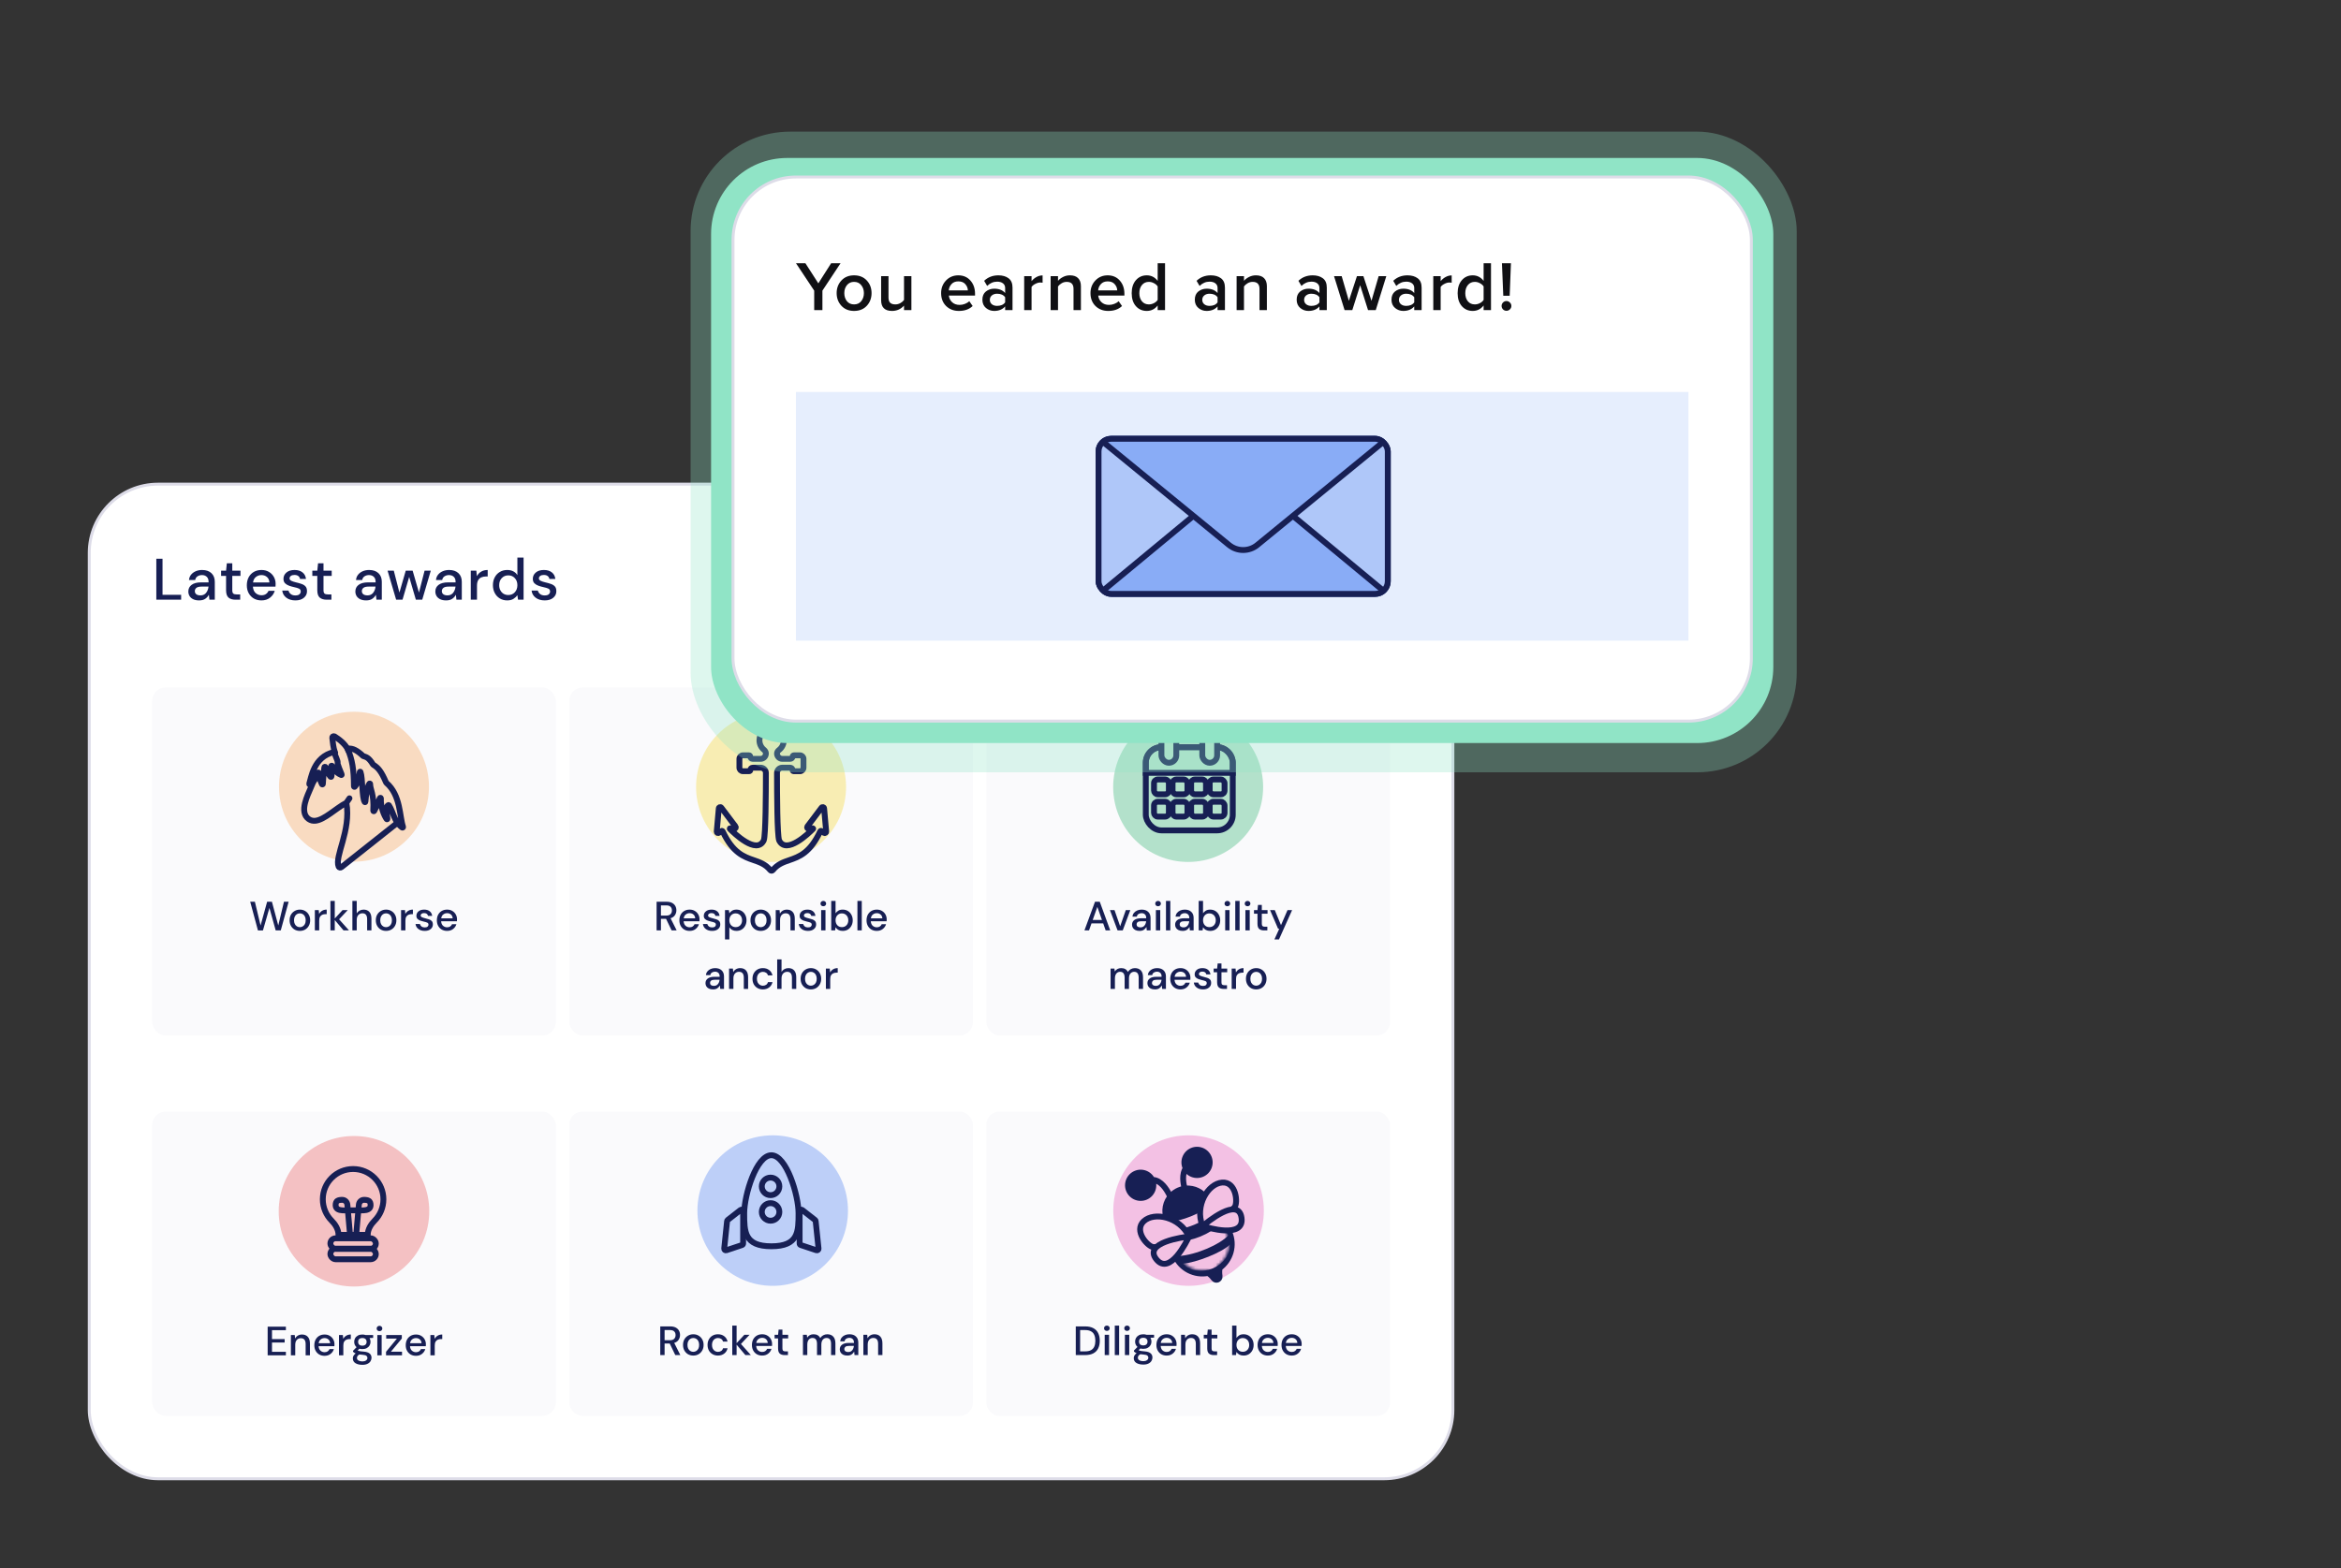 <svg width="800" height="536" viewBox="0 0 800 536" fill="none" xmlns="http://www.w3.org/2000/svg">
<rect x="0" y="0" width="800" height="536" fill="#333333" stroke="none"/>
<rect x="30.5" y="165.5" width="466" height="340" rx="23.5" fill="white"/>
<rect x="30.5" y="165.5" width="466" height="340" rx="23.5" stroke="#DDDCE8"/>
<path d="M53.42 205V191H55.54V203.32H61.9V205H53.42ZM68.062 205.24C67.222 205.24 66.528 205.1 65.982 204.82C65.435 204.54 65.028 204.173 64.762 203.72C64.495 203.253 64.362 202.747 64.362 202.2C64.362 201.24 64.735 200.48 65.482 199.92C66.228 199.36 67.295 199.08 68.682 199.08H71.282V198.9C71.282 198.127 71.068 197.547 70.642 197.16C70.228 196.773 69.688 196.58 69.022 196.58C68.435 196.58 67.922 196.727 67.482 197.02C67.055 197.3 66.795 197.72 66.702 198.28H64.582C64.648 197.56 64.888 196.947 65.302 196.44C65.728 195.92 66.262 195.527 66.902 195.26C67.555 194.98 68.268 194.84 69.042 194.84C70.428 194.84 71.502 195.207 72.262 195.94C73.022 196.66 73.402 197.647 73.402 198.9V205H71.562L71.382 203.3C71.102 203.847 70.695 204.307 70.162 204.68C69.628 205.053 68.928 205.24 68.062 205.24ZM68.482 203.52C69.055 203.52 69.535 203.387 69.922 203.12C70.322 202.84 70.628 202.473 70.842 202.02C71.068 201.567 71.208 201.067 71.262 200.52H68.902C68.062 200.52 67.462 200.667 67.102 200.96C66.755 201.253 66.582 201.62 66.582 202.06C66.582 202.513 66.748 202.873 67.082 203.14C67.428 203.393 67.895 203.52 68.482 203.52ZM80.438 205C79.465 205 78.692 204.767 78.118 204.3C77.545 203.82 77.258 202.973 77.258 201.76V196.86H75.558V195.08H77.258L77.518 192.56H79.378V195.08H82.178V196.86H79.378V201.76C79.378 202.307 79.492 202.687 79.718 202.9C79.958 203.1 80.365 203.2 80.938 203.2H82.078V205H80.438ZM89.35 205.24C88.377 205.24 87.51 205.027 86.75 204.6C86.004 204.16 85.417 203.553 84.99 202.78C84.564 202.007 84.35 201.107 84.35 200.08C84.35 199.04 84.557 198.127 84.97 197.34C85.397 196.553 85.984 195.94 86.73 195.5C87.49 195.06 88.37 194.84 89.37 194.84C90.344 194.84 91.19 195.06 91.91 195.5C92.63 195.927 93.19 196.5 93.59 197.22C93.99 197.94 94.19 198.733 94.19 199.6C94.19 199.733 94.184 199.88 94.17 200.04C94.17 200.187 94.164 200.353 94.15 200.54H86.43C86.497 201.5 86.81 202.233 87.37 202.74C87.944 203.233 88.604 203.48 89.35 203.48C89.95 203.48 90.45 203.347 90.85 203.08C91.264 202.8 91.57 202.427 91.77 201.96H93.89C93.624 202.893 93.09 203.673 92.29 204.3C91.504 204.927 90.524 205.24 89.35 205.24ZM89.35 196.58C88.644 196.58 88.017 196.793 87.47 197.22C86.924 197.633 86.59 198.26 86.47 199.1H92.07C92.03 198.327 91.757 197.713 91.25 197.26C90.744 196.807 90.11 196.58 89.35 196.58ZM100.95 205.24C99.697 205.24 98.663 204.933 97.85 204.32C97.037 203.707 96.57 202.893 96.45 201.88H98.59C98.697 202.333 98.95 202.727 99.35 203.06C99.75 203.38 100.277 203.54 100.93 203.54C101.57 203.54 102.037 203.407 102.33 203.14C102.623 202.873 102.77 202.567 102.77 202.22C102.77 201.713 102.563 201.373 102.15 201.2C101.75 201.013 101.19 200.847 100.47 200.7C99.91 200.58 99.35 200.42 98.79 200.22C98.243 200.02 97.783 199.74 97.41 199.38C97.05 199.007 96.87 198.507 96.87 197.88C96.87 197.013 97.203 196.293 97.87 195.72C98.537 195.133 99.47 194.84 100.67 194.84C101.777 194.84 102.67 195.107 103.35 195.64C104.043 196.173 104.45 196.927 104.57 197.9H102.53C102.463 197.473 102.263 197.14 101.93 196.9C101.61 196.66 101.177 196.54 100.63 196.54C100.097 196.54 99.683 196.653 99.39 196.88C99.097 197.093 98.95 197.373 98.95 197.72C98.95 198.067 99.15 198.34 99.55 198.54C99.963 198.74 100.503 198.92 101.17 199.08C101.837 199.227 102.45 199.4 103.01 199.6C103.583 199.787 104.043 200.067 104.39 200.44C104.737 200.813 104.91 201.36 104.91 202.08C104.923 202.987 104.57 203.74 103.85 204.34C103.143 204.94 102.177 205.24 100.95 205.24ZM111.613 205C110.64 205 109.867 204.767 109.293 204.3C108.72 203.82 108.433 202.973 108.433 201.76V196.86H106.733V195.08H108.433L108.693 192.56H110.553V195.08H113.353V196.86H110.553V201.76C110.553 202.307 110.667 202.687 110.893 202.9C111.133 203.1 111.54 203.2 112.113 203.2H113.253V205H111.613ZM125.138 205.24C124.298 205.24 123.605 205.1 123.058 204.82C122.512 204.54 122.105 204.173 121.838 203.72C121.572 203.253 121.438 202.747 121.438 202.2C121.438 201.24 121.812 200.48 122.558 199.92C123.305 199.36 124.372 199.08 125.758 199.08H128.358V198.9C128.358 198.127 128.145 197.547 127.718 197.16C127.305 196.773 126.765 196.58 126.098 196.58C125.512 196.58 124.998 196.727 124.558 197.02C124.132 197.3 123.872 197.72 123.778 198.28H121.658C121.725 197.56 121.965 196.947 122.378 196.44C122.805 195.92 123.338 195.527 123.978 195.26C124.632 194.98 125.345 194.84 126.118 194.84C127.505 194.84 128.578 195.207 129.338 195.94C130.098 196.66 130.478 197.647 130.478 198.9V205H128.638L128.458 203.3C128.178 203.847 127.772 204.307 127.238 204.68C126.705 205.053 126.005 205.24 125.138 205.24ZM125.558 203.52C126.132 203.52 126.612 203.387 126.998 203.12C127.398 202.84 127.705 202.473 127.918 202.02C128.145 201.567 128.285 201.067 128.338 200.52H125.978C125.138 200.52 124.538 200.667 124.178 200.96C123.832 201.253 123.658 201.62 123.658 202.06C123.658 202.513 123.825 202.873 124.158 203.14C124.505 203.393 124.972 203.52 125.558 203.52ZM135.374 205L132.454 195.08H134.574L136.494 202.56L138.654 195.08H141.014L143.174 202.56L145.094 195.08H147.214L144.294 205H142.114L139.834 197.2L137.554 205H135.374ZM152.471 205.24C151.631 205.24 150.938 205.1 150.391 204.82C149.844 204.54 149.438 204.173 149.171 203.72C148.904 203.253 148.771 202.747 148.771 202.2C148.771 201.24 149.144 200.48 149.891 199.92C150.638 199.36 151.704 199.08 153.091 199.08H155.691V198.9C155.691 198.127 155.478 197.547 155.051 197.16C154.638 196.773 154.098 196.58 153.431 196.58C152.844 196.58 152.331 196.727 151.891 197.02C151.464 197.3 151.204 197.72 151.111 198.28H148.991C149.058 197.56 149.298 196.947 149.711 196.44C150.138 195.92 150.671 195.527 151.311 195.26C151.964 194.98 152.678 194.84 153.451 194.84C154.838 194.84 155.911 195.207 156.671 195.94C157.431 196.66 157.811 197.647 157.811 198.9V205H155.971L155.791 203.3C155.511 203.847 155.104 204.307 154.571 204.68C154.038 205.053 153.338 205.24 152.471 205.24ZM152.891 203.52C153.464 203.52 153.944 203.387 154.331 203.12C154.731 202.84 155.038 202.473 155.251 202.02C155.478 201.567 155.618 201.067 155.671 200.52H153.311C152.471 200.52 151.871 200.667 151.511 200.96C151.164 201.253 150.991 201.62 150.991 202.06C150.991 202.513 151.158 202.873 151.491 203.14C151.838 203.393 152.304 203.52 152.891 203.52ZM160.883 205V195.08H162.783L162.963 196.96C163.31 196.307 163.79 195.793 164.403 195.42C165.03 195.033 165.783 194.84 166.663 194.84V197.06H166.083C165.496 197.06 164.97 197.16 164.503 197.36C164.05 197.547 163.683 197.873 163.403 198.34C163.136 198.793 163.003 199.427 163.003 200.24V205H160.883ZM173.327 205.24C172.367 205.24 171.521 205.013 170.787 204.56C170.054 204.107 169.481 203.487 169.067 202.7C168.654 201.913 168.447 201.02 168.447 200.02C168.447 199.02 168.654 198.133 169.067 197.36C169.481 196.573 170.054 195.96 170.787 195.52C171.534 195.067 172.387 194.84 173.347 194.84C174.134 194.84 174.821 194.993 175.407 195.3C176.007 195.607 176.474 196.04 176.807 196.6V190.6H178.927V205H177.027L176.807 203.46C176.487 203.927 176.047 204.34 175.487 204.7C174.927 205.06 174.207 205.24 173.327 205.24ZM173.707 203.4C174.614 203.4 175.354 203.087 175.927 202.46C176.514 201.833 176.807 201.027 176.807 200.04C176.807 199.04 176.514 198.233 175.927 197.62C175.354 196.993 174.614 196.68 173.707 196.68C172.801 196.68 172.054 196.993 171.467 197.62C170.881 198.233 170.587 199.04 170.587 200.04C170.587 200.693 170.721 201.273 170.987 201.78C171.254 202.287 171.621 202.687 172.087 202.98C172.567 203.26 173.107 203.4 173.707 203.4ZM186.16 205.24C184.907 205.24 183.873 204.933 183.06 204.32C182.247 203.707 181.78 202.893 181.66 201.88H183.8C183.907 202.333 184.16 202.727 184.56 203.06C184.96 203.38 185.487 203.54 186.14 203.54C186.78 203.54 187.247 203.407 187.54 203.14C187.833 202.873 187.98 202.567 187.98 202.22C187.98 201.713 187.773 201.373 187.36 201.2C186.96 201.013 186.4 200.847 185.68 200.7C185.12 200.58 184.56 200.42 184 200.22C183.453 200.02 182.993 199.74 182.62 199.38C182.26 199.007 182.08 198.507 182.08 197.88C182.08 197.013 182.413 196.293 183.08 195.72C183.747 195.133 184.68 194.84 185.88 194.84C186.987 194.84 187.88 195.107 188.56 195.64C189.253 196.173 189.66 196.927 189.78 197.9H187.74C187.673 197.473 187.473 197.14 187.14 196.9C186.82 196.66 186.387 196.54 185.84 196.54C185.307 196.54 184.893 196.653 184.6 196.88C184.307 197.093 184.16 197.373 184.16 197.72C184.16 198.067 184.36 198.34 184.76 198.54C185.173 198.74 185.713 198.92 186.38 199.08C187.047 199.227 187.66 199.4 188.22 199.6C188.793 199.787 189.253 200.067 189.6 200.44C189.947 200.813 190.12 201.36 190.12 202.08C190.133 202.987 189.78 203.74 189.06 204.34C188.353 204.94 187.387 205.24 186.16 205.24Z" fill="#171F54"/>
<rect x="52" y="235" width="137.936" height="119" rx="4.596" fill="#FAFAFC"/>
<circle cx="120.969" cy="268.927" r="25.625" fill="#F79438" fill-opacity="0.3"/>
<path d="M118.393 274.386C119.997 284.099 114.238 292.725 115.727 296.257C115.888 296.637 116.369 296.68 116.692 296.423L136.711 280.556C135.288 272.583 126.65 257.491 118.962 256.352C117.953 254.2 115.609 252.524 114.33 251.73C113.953 251.496 113.501 251.789 113.546 252.231C113.672 253.5 113.941 255.681 114.391 257.03C109.835 260.257 106.813 267.742 106.053 269.64C105.294 271.539 102.067 277.594 105.484 279.986C106.206 280.491 106.987 280.648 107.815 280.556C110.906 280.212 114.649 276.407 118.393 274.386ZM118.393 274.386L119.42 272.893" stroke="#171F54" stroke-width="2" stroke-linecap="round"/>
<path d="M120.954 268.794C120.927 263.024 120.368 259.617 118.864 256.173C118.817 256.065 118.878 255.939 118.994 255.919C120.451 255.672 122.086 256.529 124.061 258.408C124.078 258.424 124.099 258.438 124.122 258.447C125.053 258.809 125.902 258.751 127.48 261.335C127.496 261.361 127.518 261.384 127.544 261.4C129.223 262.434 130.263 263.581 131.948 267.503C131.959 267.53 131.978 267.555 132 267.575C136.995 271.816 136.531 279.309 137.736 282.625C137.803 282.809 137.583 282.999 137.425 282.881C134.585 280.746 134.513 277.741 132.909 275.273C132.859 275.195 132.757 275.166 132.677 275.214C131.692 275.813 132.111 277.346 132.391 279.882C132.41 280.053 132.23 280.138 132.129 279.999C131.323 278.888 130.001 275.928 130.171 272.927C130.183 272.725 129.928 272.636 129.836 272.815C129.157 274.13 128.69 275.837 127.877 277.222C127.78 277.388 127.543 277.304 127.555 277.112C127.913 271.457 126.46 269.819 126.506 268.026C126.51 267.854 126.326 267.755 126.226 267.896C125.384 269.086 125.051 272.023 124.874 274.065C124.861 274.208 124.71 274.272 124.631 274.153C123.641 272.665 123.979 266.016 123.202 263.899C123.149 263.753 122.973 263.769 122.943 263.922C122.731 265.006 122.808 267.119 121.267 268.917C121.157 269.045 120.955 268.963 120.954 268.794Z" fill="#F9DBC1" stroke="#171F54" stroke-width="2"/>
<path d="M105.666 267.993C106.319 266.033 107.116 258.659 114.16 257.079C114.277 257.053 114.391 257.143 114.399 257.262C114.507 258.739 115.592 259.883 115.367 260.952C115.36 260.985 115.361 261.02 115.37 261.053C115.642 261.948 116.081 263.095 116.763 264.726C116.816 264.851 116.725 264.969 116.598 264.922C115.86 264.649 114.158 263.565 113.544 261.886C113.477 261.703 113.217 261.695 113.191 261.888C113.04 263.044 113.468 264.208 113.268 265.422C113.242 265.585 113.02 265.625 112.921 265.493C112.504 264.939 111.751 263.921 111.273 262.273C111.212 262.062 110.855 262.077 110.83 262.295C110.613 264.148 110.39 266.434 110.337 267.971C110.33 268.158 110.098 268.221 110.013 268.054C109.509 267.058 109.015 265.526 108.967 264.3C108.959 264.086 108.659 263.986 108.586 264.187C108.156 265.366 107.845 266.896 105.867 268.168C105.794 268.215 105.639 268.076 105.666 267.993Z" fill="#F9DBC1" stroke="#171F54" stroke-width="2"/>
<path d="M88.151 318.062L85.505 308.248H87.101L89.047 316.368L91.287 308.248H92.925L95.095 316.368L97.041 308.248H98.637L95.949 318.048H94.213L92.071 310.362L89.859 318.048L88.151 318.062ZM102.466 318.216C101.803 318.216 101.206 318.067 100.674 317.768C100.151 317.46 99.736 317.035 99.428 316.494C99.12 315.943 98.966 315.304 98.966 314.576C98.966 313.848 99.12 313.213 99.428 312.672C99.745 312.121 100.17 311.697 100.702 311.398C101.234 311.09 101.826 310.936 102.48 310.936C103.142 310.936 103.735 311.09 104.258 311.398C104.79 311.697 105.21 312.121 105.518 312.672C105.835 313.213 105.994 313.848 105.994 314.576C105.994 315.304 105.835 315.943 105.518 316.494C105.21 317.035 104.79 317.46 104.258 317.768C103.726 318.067 103.128 318.216 102.466 318.216ZM102.466 316.942C102.82 316.942 103.147 316.853 103.446 316.676C103.754 316.499 104.001 316.237 104.188 315.892C104.374 315.537 104.468 315.099 104.468 314.576C104.468 314.053 104.374 313.619 104.188 313.274C104.01 312.919 103.768 312.653 103.46 312.476C103.161 312.299 102.834 312.21 102.48 312.21C102.125 312.21 101.794 312.299 101.486 312.476C101.187 312.653 100.944 312.919 100.758 313.274C100.571 313.619 100.478 314.053 100.478 314.576C100.478 315.099 100.571 315.537 100.758 315.892C100.944 316.237 101.187 316.499 101.486 316.676C101.784 316.853 102.111 316.942 102.466 316.942ZM107.598 318.048V311.104H108.928L109.054 312.42C109.297 311.963 109.633 311.603 110.062 311.342C110.501 311.071 111.028 310.936 111.644 310.936V312.49H111.238C110.828 312.49 110.459 312.56 110.132 312.7C109.815 312.831 109.558 313.059 109.362 313.386C109.176 313.703 109.082 314.147 109.082 314.716V318.048H107.598ZM112.917 318.048V307.968H114.401V313.974L117.061 311.104H118.839L115.885 314.254L119.273 318.048H117.397L114.401 314.492V318.048H112.917ZM120.423 318.048V307.968H121.907V312.224C122.14 311.823 122.462 311.51 122.873 311.286C123.293 311.053 123.755 310.936 124.259 310.936C125.089 310.936 125.743 311.197 126.219 311.72C126.695 312.243 126.933 313.022 126.933 314.058V318.048H125.463V314.212C125.463 312.868 124.926 312.196 123.853 312.196C123.293 312.196 122.826 312.392 122.453 312.784C122.089 313.176 121.907 313.736 121.907 314.464V318.048H120.423ZM131.928 318.216C131.266 318.216 130.668 318.067 130.136 317.768C129.614 317.46 129.198 317.035 128.89 316.494C128.582 315.943 128.428 315.304 128.428 314.576C128.428 313.848 128.582 313.213 128.89 312.672C129.208 312.121 129.632 311.697 130.164 311.398C130.696 311.09 131.289 310.936 131.942 310.936C132.605 310.936 133.198 311.09 133.72 311.398C134.252 311.697 134.672 312.121 134.98 312.672C135.298 313.213 135.456 313.848 135.456 314.576C135.456 315.304 135.298 315.943 134.98 316.494C134.672 317.035 134.252 317.46 133.72 317.768C133.188 318.067 132.591 318.216 131.928 318.216ZM131.928 316.942C132.283 316.942 132.61 316.853 132.908 316.676C133.216 316.499 133.464 316.237 133.65 315.892C133.837 315.537 133.93 315.099 133.93 314.576C133.93 314.053 133.837 313.619 133.65 313.274C133.473 312.919 133.23 312.653 132.922 312.476C132.624 312.299 132.297 312.21 131.942 312.21C131.588 312.21 131.256 312.299 130.948 312.476C130.65 312.653 130.407 312.919 130.22 313.274C130.034 313.619 129.94 314.053 129.94 314.576C129.94 315.099 130.034 315.537 130.22 315.892C130.407 316.237 130.65 316.499 130.948 316.676C131.247 316.853 131.574 316.942 131.928 316.942ZM137.061 318.048V311.104H138.391L138.517 312.42C138.76 311.963 139.096 311.603 139.525 311.342C139.964 311.071 140.491 310.936 141.107 310.936V312.49H140.701C140.291 312.49 139.922 312.56 139.595 312.7C139.278 312.831 139.021 313.059 138.825 313.386C138.639 313.703 138.545 314.147 138.545 314.716V318.048H137.061ZM145.152 318.216C144.274 318.216 143.551 318.001 142.982 317.572C142.412 317.143 142.086 316.573 142.002 315.864H143.5C143.574 316.181 143.752 316.457 144.032 316.69C144.312 316.914 144.68 317.026 145.138 317.026C145.586 317.026 145.912 316.933 146.118 316.746C146.323 316.559 146.426 316.345 146.426 316.102C146.426 315.747 146.281 315.509 145.992 315.388C145.712 315.257 145.32 315.141 144.816 315.038C144.424 314.954 144.032 314.842 143.64 314.702C143.257 314.562 142.935 314.366 142.674 314.114C142.422 313.853 142.296 313.503 142.296 313.064C142.296 312.457 142.529 311.953 142.996 311.552C143.462 311.141 144.116 310.936 144.956 310.936C145.73 310.936 146.356 311.123 146.832 311.496C147.317 311.869 147.602 312.397 147.686 313.078H146.258C146.211 312.779 146.071 312.546 145.838 312.378C145.614 312.21 145.31 312.126 144.928 312.126C144.554 312.126 144.265 312.205 144.06 312.364C143.854 312.513 143.752 312.709 143.752 312.952C143.752 313.195 143.892 313.386 144.172 313.526C144.461 313.666 144.839 313.792 145.306 313.904C145.772 314.007 146.202 314.128 146.594 314.268C146.995 314.399 147.317 314.595 147.56 314.856C147.802 315.117 147.924 315.5 147.924 316.004C147.933 316.639 147.686 317.166 147.182 317.586C146.687 318.006 146.01 318.216 145.152 318.216ZM152.792 318.216C152.11 318.216 151.504 318.067 150.972 317.768C150.449 317.46 150.038 317.035 149.74 316.494C149.441 315.953 149.292 315.323 149.292 314.604C149.292 313.876 149.436 313.237 149.726 312.686C150.024 312.135 150.435 311.706 150.958 311.398C151.49 311.09 152.106 310.936 152.806 310.936C153.487 310.936 154.08 311.09 154.584 311.398C155.088 311.697 155.48 312.098 155.76 312.602C156.04 313.106 156.18 313.661 156.18 314.268C156.18 314.361 156.175 314.464 156.166 314.576C156.166 314.679 156.161 314.795 156.152 314.926H150.748C150.794 315.598 151.014 316.111 151.406 316.466C151.807 316.811 152.269 316.984 152.792 316.984C153.212 316.984 153.562 316.891 153.842 316.704C154.131 316.508 154.346 316.247 154.486 315.92H155.97C155.783 316.573 155.41 317.119 154.85 317.558C154.299 317.997 153.613 318.216 152.792 318.216ZM152.792 312.154C152.297 312.154 151.858 312.303 151.476 312.602C151.093 312.891 150.86 313.33 150.776 313.918H154.696C154.668 313.377 154.476 312.947 154.122 312.63C153.767 312.313 153.324 312.154 152.792 312.154Z" fill="#171F54"/>
<rect x="194.532" y="235" width="137.936" height="119" rx="4.596" fill="#FAFAFC"/>
<circle cx="263.5" cy="269.024" r="25.625" fill="#F5D009" fill-opacity="0.3"/>
<path fill-rule="evenodd" clip-rule="evenodd" d="M269.736 294.031C273.094 292.869 276.825 291.578 280.307 284.164C280.371 284.028 280.546 283.974 280.669 284.06L281.575 284.691C281.911 284.926 282.368 284.661 282.332 284.253L281.629 276.337C281.59 275.897 281.029 275.736 280.763 276.089L275.913 282.524C275.659 282.862 275.93 283.339 276.35 283.295L277.756 283.145C277.868 283.133 277.932 283.264 277.854 283.344C276.435 284.79 268.717 292.306 266.255 287.273C265.594 285.454 265.537 271.337 265.532 264.224C265.531 263.224 266.342 262.419 267.341 262.419H270.036C270.48 262.419 270.84 262.779 270.84 263.223C270.84 263.445 271.02 263.625 271.242 263.625H273.374C274.04 263.625 274.58 263.085 274.58 262.419V259.402C274.58 258.736 274.04 258.196 273.374 258.196H271.303C271.078 258.196 270.892 258.373 270.88 258.598C270.858 259.048 270.486 259.402 270.035 259.402H267.341C266.342 259.402 265.531 258.592 265.531 257.592C265.531 257.108 265.817 256.679 266.202 256.387C267.205 255.627 267.853 254.423 267.853 253.068C267.853 250.769 265.989 248.905 263.69 248.905C261.391 248.905 259.528 250.769 259.528 253.068C259.528 254.373 260.129 255.539 261.069 256.302C261.449 256.61 261.731 257.047 261.731 257.537V257.592C261.731 258.592 260.92 259.402 259.921 259.402H257.227C256.776 259.402 256.404 259.048 256.382 258.598C256.37 258.373 256.184 258.196 255.959 258.196H253.888C253.222 258.196 252.682 258.736 252.682 259.402V262.419C252.682 263.085 253.222 263.625 253.888 263.625H256.02C256.242 263.625 256.422 263.445 256.422 263.223C256.422 262.779 256.782 262.419 257.226 262.419H259.921C260.92 262.419 261.731 263.224 261.73 264.224C261.725 271.337 261.668 285.454 261.007 287.273C258.545 292.306 250.827 284.79 249.408 283.344C249.33 283.264 249.394 283.133 249.506 283.145L250.912 283.295C251.332 283.339 251.603 282.862 251.349 282.524L246.499 276.089C246.233 275.736 245.672 275.897 245.633 276.337L244.93 284.253C244.894 284.661 245.351 284.926 245.687 284.691L246.593 284.06C246.717 283.974 246.891 284.028 246.955 284.164C250.436 291.577 254.187 292.868 257.564 294.03C259.653 294.75 261.598 295.419 263.246 297.459C263.457 297.72 263.865 297.72 264.076 297.459C265.722 295.42 267.658 294.75 269.736 294.031Z" stroke="#171F54" stroke-width="2"/>
<path d="M224.381 318.048V308.248H227.755C228.529 308.248 229.164 308.379 229.659 308.64C230.163 308.901 230.536 309.256 230.779 309.704C231.021 310.143 231.143 310.633 231.143 311.174C231.143 311.781 230.979 312.331 230.653 312.826C230.335 313.321 229.836 313.675 229.155 313.89L231.241 318.048H229.519L227.615 314.1H225.865V318.048H224.381ZM225.865 312.98H227.671C228.343 312.98 228.833 312.817 229.141 312.49C229.458 312.163 229.617 311.739 229.617 311.216C229.617 310.693 229.463 310.278 229.155 309.97C228.847 309.653 228.347 309.494 227.657 309.494H225.865V312.98ZM235.666 318.216C234.985 318.216 234.378 318.067 233.846 317.768C233.324 317.46 232.913 317.035 232.614 316.494C232.316 315.953 232.166 315.323 232.166 314.604C232.166 313.876 232.311 313.237 232.6 312.686C232.899 312.135 233.31 311.706 233.832 311.398C234.364 311.09 234.98 310.936 235.68 310.936C236.362 310.936 236.954 311.09 237.458 311.398C237.962 311.697 238.354 312.098 238.634 312.602C238.914 313.106 239.054 313.661 239.054 314.268C239.054 314.361 239.05 314.464 239.04 314.576C239.04 314.679 239.036 314.795 239.026 314.926H233.622C233.669 315.598 233.888 316.111 234.28 316.466C234.682 316.811 235.144 316.984 235.666 316.984C236.086 316.984 236.436 316.891 236.716 316.704C237.006 316.508 237.22 316.247 237.36 315.92H238.844C238.658 316.573 238.284 317.119 237.724 317.558C237.174 317.997 236.488 318.216 235.666 318.216ZM235.666 312.154C235.172 312.154 234.733 312.303 234.35 312.602C233.968 312.891 233.734 313.33 233.65 313.918H237.57C237.542 313.377 237.351 312.947 236.996 312.63C236.642 312.313 236.198 312.154 235.666 312.154ZM243.366 318.216C242.489 318.216 241.766 318.001 241.196 317.572C240.627 317.143 240.3 316.573 240.216 315.864H241.714C241.789 316.181 241.966 316.457 242.246 316.69C242.526 316.914 242.895 317.026 243.352 317.026C243.8 317.026 244.127 316.933 244.332 316.746C244.538 316.559 244.64 316.345 244.64 316.102C244.64 315.747 244.496 315.509 244.206 315.388C243.926 315.257 243.534 315.141 243.03 315.038C242.638 314.954 242.246 314.842 241.854 314.702C241.472 314.562 241.15 314.366 240.888 314.114C240.636 313.853 240.51 313.503 240.51 313.064C240.51 312.457 240.744 311.953 241.21 311.552C241.677 311.141 242.33 310.936 243.17 310.936C243.945 310.936 244.57 311.123 245.046 311.496C245.532 311.869 245.816 312.397 245.9 313.078H244.472C244.426 312.779 244.286 312.546 244.052 312.378C243.828 312.21 243.525 312.126 243.142 312.126C242.769 312.126 242.48 312.205 242.274 312.364C242.069 312.513 241.966 312.709 241.966 312.952C241.966 313.195 242.106 313.386 242.386 313.526C242.676 313.666 243.054 313.792 243.52 313.904C243.987 314.007 244.416 314.128 244.808 314.268C245.21 314.399 245.532 314.595 245.774 314.856C246.017 315.117 246.138 315.5 246.138 316.004C246.148 316.639 245.9 317.166 245.396 317.586C244.902 318.006 244.225 318.216 243.366 318.216ZM247.758 321.128V311.104H249.088L249.242 312.182C249.466 311.855 249.774 311.566 250.166 311.314C250.558 311.062 251.062 310.936 251.678 310.936C252.35 310.936 252.943 311.095 253.456 311.412C253.97 311.729 254.371 312.163 254.66 312.714C254.959 313.265 255.108 313.89 255.108 314.59C255.108 315.29 254.959 315.915 254.66 316.466C254.371 317.007 253.97 317.437 253.456 317.754C252.943 318.062 252.346 318.216 251.664 318.216C251.123 318.216 250.642 318.109 250.222 317.894C249.812 317.679 249.485 317.376 249.242 316.984V321.128H247.758ZM251.412 316.928C252.047 316.928 252.57 316.713 252.98 316.284C253.391 315.845 253.596 315.276 253.596 314.576C253.596 314.119 253.503 313.713 253.316 313.358C253.13 313.003 252.873 312.728 252.546 312.532C252.22 312.327 251.842 312.224 251.412 312.224C250.778 312.224 250.255 312.443 249.844 312.882C249.443 313.321 249.242 313.885 249.242 314.576C249.242 315.276 249.443 315.845 249.844 316.284C250.255 316.713 250.778 316.928 251.412 316.928ZM259.961 318.216C259.299 318.216 258.701 318.067 258.169 317.768C257.647 317.46 257.231 317.035 256.923 316.494C256.615 315.943 256.461 315.304 256.461 314.576C256.461 313.848 256.615 313.213 256.923 312.672C257.241 312.121 257.665 311.697 258.197 311.398C258.729 311.09 259.322 310.936 259.975 310.936C260.638 310.936 261.231 311.09 261.753 311.398C262.285 311.697 262.705 312.121 263.013 312.672C263.331 313.213 263.489 313.848 263.489 314.576C263.489 315.304 263.331 315.943 263.013 316.494C262.705 317.035 262.285 317.46 261.753 317.768C261.221 318.067 260.624 318.216 259.961 318.216ZM259.961 316.942C260.316 316.942 260.643 316.853 260.941 316.676C261.249 316.499 261.497 316.237 261.683 315.892C261.87 315.537 261.963 315.099 261.963 314.576C261.963 314.053 261.87 313.619 261.683 313.274C261.506 312.919 261.263 312.653 260.955 312.476C260.657 312.299 260.33 312.21 259.975 312.21C259.621 312.21 259.289 312.299 258.981 312.476C258.683 312.653 258.44 312.919 258.253 313.274C258.067 313.619 257.973 314.053 257.973 314.576C257.973 315.099 258.067 315.537 258.253 315.892C258.44 316.237 258.683 316.499 258.981 316.676C259.28 316.853 259.607 316.942 259.961 316.942ZM265.094 318.048V311.104H266.41L266.522 312.322C266.737 311.893 267.05 311.557 267.46 311.314C267.88 311.062 268.361 310.936 268.902 310.936C269.742 310.936 270.4 311.197 270.876 311.72C271.362 312.243 271.604 313.022 271.604 314.058V318.048H270.134V314.212C270.134 312.868 269.584 312.196 268.482 312.196C267.932 312.196 267.474 312.392 267.11 312.784C266.756 313.176 266.578 313.736 266.578 314.464V318.048H265.094ZM276.124 318.216C275.247 318.216 274.523 318.001 273.954 317.572C273.385 317.143 273.058 316.573 272.974 315.864H274.472C274.547 316.181 274.724 316.457 275.004 316.69C275.284 316.914 275.653 317.026 276.11 317.026C276.558 317.026 276.885 316.933 277.09 316.746C277.295 316.559 277.398 316.345 277.398 316.102C277.398 315.747 277.253 315.509 276.964 315.388C276.684 315.257 276.292 315.141 275.788 315.038C275.396 314.954 275.004 314.842 274.612 314.702C274.229 314.562 273.907 314.366 273.646 314.114C273.394 313.853 273.268 313.503 273.268 313.064C273.268 312.457 273.501 311.953 273.968 311.552C274.435 311.141 275.088 310.936 275.928 310.936C276.703 310.936 277.328 311.123 277.804 311.496C278.289 311.869 278.574 312.397 278.658 313.078H277.23C277.183 312.779 277.043 312.546 276.81 312.378C276.586 312.21 276.283 312.126 275.9 312.126C275.527 312.126 275.237 312.205 275.032 312.364C274.827 312.513 274.724 312.709 274.724 312.952C274.724 313.195 274.864 313.386 275.144 313.526C275.433 313.666 275.811 313.792 276.278 313.904C276.745 314.007 277.174 314.128 277.566 314.268C277.967 314.399 278.289 314.595 278.532 314.856C278.775 315.117 278.896 315.5 278.896 316.004C278.905 316.639 278.658 317.166 278.154 317.586C277.659 318.006 276.983 318.216 276.124 318.216ZM281.356 309.788C281.076 309.788 280.843 309.704 280.656 309.536C280.479 309.359 280.39 309.139 280.39 308.878C280.39 308.617 280.479 308.402 280.656 308.234C280.843 308.057 281.076 307.968 281.356 307.968C281.636 307.968 281.865 308.057 282.042 308.234C282.229 308.402 282.322 308.617 282.322 308.878C282.322 309.139 282.229 309.359 282.042 309.536C281.865 309.704 281.636 309.788 281.356 309.788ZM280.614 318.048V311.104H282.098V318.048H280.614ZM287.963 318.216C287.422 318.216 286.941 318.109 286.521 317.894C286.11 317.679 285.784 317.376 285.541 316.984L285.387 318.048H284.057V307.968H285.541V312.182C285.765 311.855 286.073 311.566 286.465 311.314C286.857 311.062 287.361 310.936 287.977 310.936C288.649 310.936 289.242 311.095 289.755 311.412C290.268 311.729 290.67 312.163 290.959 312.714C291.258 313.265 291.407 313.89 291.407 314.59C291.407 315.29 291.258 315.915 290.959 316.466C290.67 317.007 290.268 317.437 289.755 317.754C289.242 318.062 288.644 318.216 287.963 318.216ZM287.711 316.928C288.346 316.928 288.868 316.713 289.279 316.284C289.69 315.845 289.895 315.276 289.895 314.576C289.895 314.119 289.802 313.713 289.615 313.358C289.428 313.003 289.172 312.728 288.845 312.532C288.518 312.327 288.14 312.224 287.711 312.224C287.076 312.224 286.554 312.443 286.143 312.882C285.742 313.321 285.541 313.885 285.541 314.576C285.541 315.276 285.742 315.845 286.143 316.284C286.554 316.713 287.076 316.928 287.711 316.928ZM293.012 318.048V307.968H294.496V318.048H293.012ZM299.624 318.216C298.942 318.216 298.336 318.067 297.804 317.768C297.281 317.46 296.87 317.035 296.572 316.494C296.273 315.953 296.124 315.323 296.124 314.604C296.124 313.876 296.268 313.237 296.558 312.686C296.856 312.135 297.267 311.706 297.79 311.398C298.322 311.09 298.938 310.936 299.638 310.936C300.319 310.936 300.912 311.09 301.416 311.398C301.92 311.697 302.312 312.098 302.592 312.602C302.872 313.106 303.012 313.661 303.012 314.268C303.012 314.361 303.007 314.464 302.998 314.576C302.998 314.679 302.993 314.795 302.984 314.926H297.58C297.626 315.598 297.846 316.111 298.238 316.466C298.639 316.811 299.101 316.984 299.624 316.984C300.044 316.984 300.394 316.891 300.674 316.704C300.963 316.508 301.178 316.247 301.318 315.92H302.802C302.615 316.573 302.242 317.119 301.682 317.558C301.131 317.997 300.445 318.216 299.624 318.216ZM299.624 312.154C299.129 312.154 298.69 312.303 298.308 312.602C297.925 312.891 297.692 313.33 297.608 313.918H301.528C301.5 313.377 301.308 312.947 300.954 312.63C300.599 312.313 300.156 312.154 299.624 312.154ZM243.678 338.216C243.09 338.216 242.604 338.118 242.222 337.922C241.839 337.726 241.554 337.469 241.368 337.152C241.181 336.825 241.088 336.471 241.088 336.088C241.088 335.416 241.349 334.884 241.872 334.492C242.394 334.1 243.141 333.904 244.112 333.904H245.932V333.778C245.932 333.237 245.782 332.831 245.484 332.56C245.194 332.289 244.816 332.154 244.35 332.154C243.939 332.154 243.58 332.257 243.272 332.462C242.973 332.658 242.791 332.952 242.726 333.344H241.242C241.288 332.84 241.456 332.411 241.746 332.056C242.044 331.692 242.418 331.417 242.866 331.23C243.323 331.034 243.822 330.936 244.364 330.936C245.334 330.936 246.086 331.193 246.618 331.706C247.15 332.21 247.416 332.901 247.416 333.778V338.048H246.128L246.002 336.858C245.806 337.241 245.521 337.563 245.148 337.824C244.774 338.085 244.284 338.216 243.678 338.216ZM243.972 337.012C244.373 337.012 244.709 336.919 244.98 336.732C245.26 336.536 245.474 336.279 245.624 335.962C245.782 335.645 245.88 335.295 245.918 334.912H244.266C243.678 334.912 243.258 335.015 243.006 335.22C242.763 335.425 242.642 335.682 242.642 335.99C242.642 336.307 242.758 336.559 242.992 336.746C243.234 336.923 243.561 337.012 243.972 337.012ZM249.146 338.048V331.104H250.462L250.574 332.322C250.789 331.893 251.101 331.557 251.512 331.314C251.932 331.062 252.413 330.936 252.954 330.936C253.794 330.936 254.452 331.197 254.928 331.72C255.413 332.243 255.656 333.022 255.656 334.058V338.048H254.186V334.212C254.186 332.868 253.635 332.196 252.534 332.196C251.983 332.196 251.526 332.392 251.162 332.784C250.807 333.176 250.63 333.736 250.63 334.464V338.048H249.146ZM260.694 338.216C260.013 338.216 259.401 338.062 258.86 337.754C258.328 337.446 257.908 337.021 257.6 336.48C257.301 335.929 257.152 335.295 257.152 334.576C257.152 333.857 257.301 333.227 257.6 332.686C257.908 332.135 258.328 331.706 258.86 331.398C259.401 331.09 260.013 330.936 260.694 330.936C261.553 330.936 262.271 331.16 262.85 331.608C263.438 332.056 263.816 332.663 263.984 333.428H262.43C262.337 333.045 262.131 332.747 261.814 332.532C261.497 332.317 261.123 332.21 260.694 332.21C260.33 332.21 259.994 332.303 259.686 332.49C259.378 332.667 259.131 332.933 258.944 333.288C258.757 333.633 258.664 334.063 258.664 334.576C258.664 335.089 258.757 335.523 258.944 335.878C259.131 336.223 259.378 336.489 259.686 336.676C259.994 336.863 260.33 336.956 260.694 336.956C261.123 336.956 261.497 336.849 261.814 336.634C262.131 336.419 262.337 336.116 262.43 335.724H263.984C263.825 336.471 263.452 337.073 262.864 337.53C262.276 337.987 261.553 338.216 260.694 338.216ZM265.593 338.048V327.968H267.077V332.224C267.311 331.823 267.633 331.51 268.043 331.286C268.463 331.053 268.925 330.936 269.429 330.936C270.26 330.936 270.913 331.197 271.389 331.72C271.865 332.243 272.103 333.022 272.103 334.058V338.048H270.633V334.212C270.633 332.868 270.097 332.196 269.023 332.196C268.463 332.196 267.997 332.392 267.623 332.784C267.259 333.176 267.077 333.736 267.077 334.464V338.048H265.593ZM277.099 338.216C276.436 338.216 275.839 338.067 275.307 337.768C274.784 337.46 274.369 337.035 274.061 336.494C273.753 335.943 273.599 335.304 273.599 334.576C273.599 333.848 273.753 333.213 274.061 332.672C274.378 332.121 274.803 331.697 275.335 331.398C275.867 331.09 276.46 330.936 277.113 330.936C277.776 330.936 278.368 331.09 278.891 331.398C279.423 331.697 279.843 332.121 280.151 332.672C280.468 333.213 280.627 333.848 280.627 334.576C280.627 335.304 280.468 335.943 280.151 336.494C279.843 337.035 279.423 337.46 278.891 337.768C278.359 338.067 277.762 338.216 277.099 338.216ZM277.099 336.942C277.454 336.942 277.78 336.853 278.079 336.676C278.387 336.499 278.634 336.237 278.821 335.892C279.008 335.537 279.101 335.099 279.101 334.576C279.101 334.053 279.008 333.619 278.821 333.274C278.644 332.919 278.401 332.653 278.093 332.476C277.794 332.299 277.468 332.21 277.113 332.21C276.758 332.21 276.427 332.299 276.119 332.476C275.82 332.653 275.578 332.919 275.391 333.274C275.204 333.619 275.111 334.053 275.111 334.576C275.111 335.099 275.204 335.537 275.391 335.892C275.578 336.237 275.82 336.499 276.119 336.676C276.418 336.853 276.744 336.942 277.099 336.942ZM282.232 338.048V331.104H283.562L283.688 332.42C283.931 331.963 284.267 331.603 284.696 331.342C285.135 331.071 285.662 330.936 286.278 330.936V332.49H285.872C285.461 332.49 285.093 332.56 284.766 332.7C284.449 332.831 284.192 333.059 283.996 333.386C283.809 333.703 283.716 334.147 283.716 334.716V338.048H282.232Z" fill="#171F54"/>
<rect x="337.064" y="235" width="137.936" height="119" rx="4.596" fill="#FAFAFC"/>
<circle cx="406.032" cy="269.024" r="25.625" fill="#0FA858" fill-opacity="0.3"/>
<rect x="391.556" y="255.399" width="29.726" height="28.457" rx="5.345" stroke="#171F54" stroke-width="2"/>
<path d="M396.901 255.399H415.937C418.889 255.399 421.282 257.793 421.282 260.745V264.186H391.556V260.745C391.556 257.793 393.949 255.399 396.901 255.399Z" stroke="#171F54" stroke-width="2"/>
<rect x="396.901" y="251.227" width="5.076" height="9.518" rx="2.538" fill="#B3E1CB" stroke="#171F54" stroke-width="2"/>
<rect x="394.363" y="266.455" width="5.076" height="5.076" rx="1.269" stroke="#171F54" stroke-width="2"/>
<rect x="400.708" y="266.455" width="5.076" height="5.076" rx="1.269" stroke="#171F54" stroke-width="2"/>
<rect x="407.053" y="266.455" width="5.076" height="5.076" rx="1.269" stroke="#171F54" stroke-width="2"/>
<rect x="413.399" y="266.455" width="5.076" height="5.076" rx="1.269" stroke="#171F54" stroke-width="2"/>
<rect x="394.363" y="274.07" width="5.076" height="5.076" rx="1.269" stroke="#171F54" stroke-width="2"/>
<rect x="400.708" y="274.07" width="5.076" height="5.076" rx="1.269" stroke="#171F54" stroke-width="2"/>
<rect x="407.053" y="274.07" width="5.076" height="5.076" rx="1.269" stroke="#171F54" stroke-width="2"/>
<rect x="413.399" y="274.07" width="5.076" height="5.076" rx="1.269" stroke="#171F54" stroke-width="2"/>
<rect x="410.86" y="251.227" width="5.076" height="9.518" rx="2.538" fill="#B3E1CB" stroke="#171F54" stroke-width="2"/>
<path d="M370.589 318.048L374.201 308.248H375.825L379.409 318.048H377.841L377.001 315.654H372.997L372.157 318.048H370.589ZM373.417 314.478H376.581L374.999 310.012L373.417 314.478ZM381.914 318.048L379.31 311.104H380.864L382.796 316.634L384.728 311.104H386.268L383.678 318.048H381.914ZM389.443 318.216C388.855 318.216 388.37 318.118 387.987 317.922C387.604 317.726 387.32 317.469 387.133 317.152C386.946 316.825 386.853 316.471 386.853 316.088C386.853 315.416 387.114 314.884 387.637 314.492C388.16 314.1 388.906 313.904 389.877 313.904H391.697V313.778C391.697 313.237 391.548 312.831 391.249 312.56C390.96 312.289 390.582 312.154 390.115 312.154C389.704 312.154 389.345 312.257 389.037 312.462C388.738 312.658 388.556 312.952 388.491 313.344H387.007C387.054 312.84 387.222 312.411 387.511 312.056C387.81 311.692 388.183 311.417 388.631 311.23C389.088 311.034 389.588 310.936 390.129 310.936C391.1 310.936 391.851 311.193 392.383 311.706C392.915 312.21 393.181 312.901 393.181 313.778V318.048H391.893L391.767 316.858C391.571 317.241 391.286 317.563 390.913 317.824C390.54 318.085 390.05 318.216 389.443 318.216ZM389.737 317.012C390.138 317.012 390.474 316.919 390.745 316.732C391.025 316.536 391.24 316.279 391.389 315.962C391.548 315.645 391.646 315.295 391.683 314.912H390.031C389.443 314.912 389.023 315.015 388.771 315.22C388.528 315.425 388.407 315.682 388.407 315.99C388.407 316.307 388.524 316.559 388.757 316.746C389 316.923 389.326 317.012 389.737 317.012ZM395.751 309.788C395.471 309.788 395.238 309.704 395.051 309.536C394.874 309.359 394.785 309.139 394.785 308.878C394.785 308.617 394.874 308.402 395.051 308.234C395.238 308.057 395.471 307.968 395.751 307.968C396.031 307.968 396.26 308.057 396.437 308.234C396.624 308.402 396.717 308.617 396.717 308.878C396.717 309.139 396.624 309.359 396.437 309.536C396.26 309.704 396.031 309.788 395.751 309.788ZM395.009 318.048V311.104H396.493V318.048H395.009ZM398.452 318.048V307.968H399.936V318.048H398.452ZM404.168 318.216C403.58 318.216 403.094 318.118 402.712 317.922C402.329 317.726 402.044 317.469 401.858 317.152C401.671 316.825 401.578 316.471 401.578 316.088C401.578 315.416 401.839 314.884 402.362 314.492C402.884 314.1 403.631 313.904 404.602 313.904H406.422V313.778C406.422 313.237 406.272 312.831 405.974 312.56C405.684 312.289 405.306 312.154 404.84 312.154C404.429 312.154 404.07 312.257 403.762 312.462C403.463 312.658 403.281 312.952 403.216 313.344H401.732C401.778 312.84 401.946 312.411 402.236 312.056C402.534 311.692 402.908 311.417 403.356 311.23C403.813 311.034 404.312 310.936 404.854 310.936C405.824 310.936 406.576 311.193 407.108 311.706C407.64 312.21 407.906 312.901 407.906 313.778V318.048H406.618L406.492 316.858C406.296 317.241 406.011 317.563 405.638 317.824C405.264 318.085 404.774 318.216 404.168 318.216ZM404.462 317.012C404.863 317.012 405.199 316.919 405.47 316.732C405.75 316.536 405.964 316.279 406.114 315.962C406.272 315.645 406.37 315.295 406.408 314.912H404.756C404.168 314.912 403.748 315.015 403.496 315.22C403.253 315.425 403.132 315.682 403.132 315.99C403.132 316.307 403.248 316.559 403.482 316.746C403.724 316.923 404.051 317.012 404.462 317.012ZM413.542 318.216C413.001 318.216 412.52 318.109 412.1 317.894C411.689 317.679 411.363 317.376 411.12 316.984L410.966 318.048H409.636V307.968H411.12V312.182C411.344 311.855 411.652 311.566 412.044 311.314C412.436 311.062 412.94 310.936 413.556 310.936C414.228 310.936 414.821 311.095 415.334 311.412C415.847 311.729 416.249 312.163 416.538 312.714C416.837 313.265 416.986 313.89 416.986 314.59C416.986 315.29 416.837 315.915 416.538 316.466C416.249 317.007 415.847 317.437 415.334 317.754C414.821 318.062 414.223 318.216 413.542 318.216ZM413.29 316.928C413.925 316.928 414.447 316.713 414.858 316.284C415.269 315.845 415.474 315.276 415.474 314.576C415.474 314.119 415.381 313.713 415.194 313.358C415.007 313.003 414.751 312.728 414.424 312.532C414.097 312.327 413.719 312.224 413.29 312.224C412.655 312.224 412.133 312.443 411.722 312.882C411.321 313.321 411.12 313.885 411.12 314.576C411.12 315.276 411.321 315.845 411.722 316.284C412.133 316.713 412.655 316.928 413.29 316.928ZM419.431 309.788C419.151 309.788 418.918 309.704 418.731 309.536C418.554 309.359 418.465 309.139 418.465 308.878C418.465 308.617 418.554 308.402 418.731 308.234C418.918 308.057 419.151 307.968 419.431 307.968C419.711 307.968 419.94 308.057 420.117 308.234C420.304 308.402 420.397 308.617 420.397 308.878C420.397 309.139 420.304 309.359 420.117 309.536C419.94 309.704 419.711 309.788 419.431 309.788ZM418.689 318.048V311.104H420.173V318.048H418.689ZM422.132 318.048V307.968H423.616V318.048H422.132ZM426.335 309.788C426.055 309.788 425.822 309.704 425.635 309.536C425.458 309.359 425.369 309.139 425.369 308.878C425.369 308.617 425.458 308.402 425.635 308.234C425.822 308.057 426.055 307.968 426.335 307.968C426.615 307.968 426.844 308.057 427.021 308.234C427.208 308.402 427.301 308.617 427.301 308.878C427.301 309.139 427.208 309.359 427.021 309.536C426.844 309.704 426.615 309.788 426.335 309.788ZM425.593 318.048V311.104H427.077V318.048H425.593ZM431.948 318.048C431.267 318.048 430.726 317.885 430.324 317.558C429.923 317.222 429.722 316.629 429.722 315.78V312.35H428.532V311.104H429.722L429.904 309.34H431.206V311.104H433.166V312.35H431.206V315.78C431.206 316.163 431.286 316.429 431.444 316.578C431.612 316.718 431.897 316.788 432.298 316.788H433.096V318.048H431.948ZM435.509 321.128L437.175 317.474H436.769L434.025 311.104H435.635L437.763 316.242L439.989 311.104H441.557L437.077 321.128H435.509ZM379.524 338.048V331.104H380.84L380.966 332.084C381.19 331.729 381.484 331.449 381.848 331.244C382.221 331.039 382.65 330.936 383.136 330.936C384.237 330.936 385.002 331.37 385.432 332.238C385.684 331.837 386.02 331.519 386.44 331.286C386.869 331.053 387.331 330.936 387.826 330.936C388.694 330.936 389.375 331.197 389.87 331.72C390.364 332.243 390.612 333.022 390.612 334.058V338.048H389.128V334.212C389.128 332.868 388.614 332.196 387.588 332.196C387.065 332.196 386.636 332.392 386.3 332.784C385.973 333.176 385.81 333.736 385.81 334.464V338.048H384.326V334.212C384.326 332.868 383.808 332.196 382.772 332.196C382.258 332.196 381.834 332.392 381.498 332.784C381.171 333.176 381.008 333.736 381.008 334.464V338.048H379.524ZM394.7 338.216C394.112 338.216 393.627 338.118 393.244 337.922C392.861 337.726 392.577 337.469 392.39 337.152C392.203 336.825 392.11 336.471 392.11 336.088C392.11 335.416 392.371 334.884 392.894 334.492C393.417 334.1 394.163 333.904 395.134 333.904H396.954V333.778C396.954 333.237 396.805 332.831 396.506 332.56C396.217 332.289 395.839 332.154 395.372 332.154C394.961 332.154 394.602 332.257 394.294 332.462C393.995 332.658 393.813 332.952 393.748 333.344H392.264C392.311 332.84 392.479 332.411 392.768 332.056C393.067 331.692 393.44 331.417 393.888 331.23C394.345 331.034 394.845 330.936 395.386 330.936C396.357 330.936 397.108 331.193 397.64 331.706C398.172 332.21 398.438 332.901 398.438 333.778V338.048H397.15L397.024 336.858C396.828 337.241 396.543 337.563 396.17 337.824C395.797 338.085 395.307 338.216 394.7 338.216ZM394.994 337.012C395.395 337.012 395.731 336.919 396.002 336.732C396.282 336.536 396.497 336.279 396.646 335.962C396.805 335.645 396.903 335.295 396.94 334.912H395.288C394.7 334.912 394.28 335.015 394.028 335.22C393.785 335.425 393.664 335.682 393.664 335.99C393.664 336.307 393.781 336.559 394.014 336.746C394.257 336.923 394.583 337.012 394.994 337.012ZM403.416 338.216C402.735 338.216 402.128 338.067 401.596 337.768C401.074 337.46 400.663 337.035 400.364 336.494C400.066 335.953 399.916 335.323 399.916 334.604C399.916 333.876 400.061 333.237 400.35 332.686C400.649 332.135 401.06 331.706 401.582 331.398C402.114 331.09 402.73 330.936 403.43 330.936C404.112 330.936 404.704 331.09 405.208 331.398C405.712 331.697 406.104 332.098 406.384 332.602C406.664 333.106 406.804 333.661 406.804 334.268C406.804 334.361 406.8 334.464 406.79 334.576C406.79 334.679 406.786 334.795 406.776 334.926H401.372C401.419 335.598 401.638 336.111 402.03 336.466C402.432 336.811 402.894 336.984 403.416 336.984C403.836 336.984 404.186 336.891 404.466 336.704C404.756 336.508 404.97 336.247 405.11 335.92H406.594C406.408 336.573 406.034 337.119 405.474 337.558C404.924 337.997 404.238 338.216 403.416 338.216ZM403.416 332.154C402.922 332.154 402.483 332.303 402.1 332.602C401.718 332.891 401.484 333.33 401.4 333.918H405.32C405.292 333.377 405.101 332.947 404.746 332.63C404.392 332.313 403.948 332.154 403.416 332.154ZM411.116 338.216C410.239 338.216 409.515 338.001 408.946 337.572C408.377 337.143 408.05 336.573 407.966 335.864H409.464C409.539 336.181 409.716 336.457 409.996 336.69C410.276 336.914 410.645 337.026 411.102 337.026C411.55 337.026 411.877 336.933 412.082 336.746C412.287 336.559 412.39 336.345 412.39 336.102C412.39 335.747 412.245 335.509 411.956 335.388C411.676 335.257 411.284 335.141 410.78 335.038C410.388 334.954 409.996 334.842 409.604 334.702C409.221 334.562 408.899 334.366 408.638 334.114C408.386 333.853 408.26 333.503 408.26 333.064C408.26 332.457 408.493 331.953 408.96 331.552C409.427 331.141 410.08 330.936 410.92 330.936C411.695 330.936 412.32 331.123 412.796 331.496C413.281 331.869 413.566 332.397 413.65 333.078H412.222C412.175 332.779 412.035 332.546 411.802 332.378C411.578 332.21 411.275 332.126 410.892 332.126C410.519 332.126 410.229 332.205 410.024 332.364C409.819 332.513 409.716 332.709 409.716 332.952C409.716 333.195 409.856 333.386 410.136 333.526C410.425 333.666 410.803 333.792 411.27 333.904C411.737 334.007 412.166 334.128 412.558 334.268C412.959 334.399 413.281 334.595 413.524 334.856C413.767 335.117 413.888 335.5 413.888 336.004C413.897 336.639 413.65 337.166 413.146 337.586C412.651 338.006 411.975 338.216 411.116 338.216ZM418.16 338.048C417.479 338.048 416.938 337.885 416.536 337.558C416.135 337.222 415.934 336.629 415.934 335.78V332.35H414.744V331.104H415.934L416.116 329.34H417.418V331.104H419.378V332.35H417.418V335.78C417.418 336.163 417.498 336.429 417.656 336.578C417.824 336.718 418.109 336.788 418.51 336.788H419.308V338.048H418.16ZM420.908 338.048V331.104H422.238L422.364 332.42C422.607 331.963 422.943 331.603 423.372 331.342C423.811 331.071 424.338 330.936 424.954 330.936V332.49H424.548C424.138 332.49 423.769 332.56 423.442 332.7C423.125 332.831 422.868 333.059 422.672 333.386C422.486 333.703 422.392 334.147 422.392 334.716V338.048H420.908ZM429.283 338.216C428.621 338.216 428.023 338.067 427.491 337.768C426.969 337.46 426.553 337.035 426.245 336.494C425.937 335.943 425.783 335.304 425.783 334.576C425.783 333.848 425.937 333.213 426.245 332.672C426.563 332.121 426.987 331.697 427.519 331.398C428.051 331.09 428.644 330.936 429.297 330.936C429.96 330.936 430.553 331.09 431.075 331.398C431.607 331.697 432.027 332.121 432.335 332.672C432.653 333.213 432.811 333.848 432.811 334.576C432.811 335.304 432.653 335.943 432.335 336.494C432.027 337.035 431.607 337.46 431.075 337.768C430.543 338.067 429.946 338.216 429.283 338.216ZM429.283 336.942C429.638 336.942 429.965 336.853 430.263 336.676C430.571 336.499 430.819 336.237 431.005 335.892C431.192 335.537 431.285 335.099 431.285 334.576C431.285 334.053 431.192 333.619 431.005 333.274C430.828 332.919 430.585 332.653 430.277 332.476C429.979 332.299 429.652 332.21 429.297 332.21C428.943 332.21 428.611 332.299 428.303 332.476C428.005 332.653 427.762 332.919 427.575 333.274C427.389 333.619 427.295 334.053 427.295 334.576C427.295 335.099 427.389 335.537 427.575 335.892C427.762 336.237 428.005 336.499 428.303 336.676C428.602 336.853 428.929 336.942 429.283 336.942Z" fill="#171F54"/>
<rect x="52" y="380" width="137.936" height="104" rx="4.596" fill="#FAFAFC"/>
<circle cx="120.968" cy="414.051" r="25.726" fill="#E63C3C" fill-opacity="0.3"/>
<rect x="112.901" y="423.292" width="15.537" height="3.586" rx="1.793" stroke="#171F54" stroke-width="2"/>
<rect x="112.902" y="426.878" width="15.537" height="3.586" rx="1.793" stroke="#171F54" stroke-width="2"/>
<path d="M131.024 409.966C131.024 412.814 129.875 415.392 128.014 417.265C126.792 418.495 125.708 420.159 125.648 422.113H115.691C115.631 420.159 114.547 418.495 113.325 417.265C111.464 415.392 110.315 412.814 110.315 409.966C110.315 404.248 114.951 399.612 120.669 399.612C126.388 399.612 131.024 404.248 131.024 409.966Z" stroke="#171F54" stroke-width="2"/>
<path fill-rule="evenodd" clip-rule="evenodd" d="M121.638 411.705C121.762 410.289 122.952 409.117 124.439 409.146C125.107 409.158 125.933 409.218 126.587 409.651C127.352 410.157 127.646 410.987 127.646 411.951C127.646 412.72 127.38 413.362 126.89 413.834C126.431 414.276 125.853 414.493 125.346 414.607C124.68 414.757 123.926 414.765 123.377 414.756L122.669 422.794C122.62 423.344 122.135 423.751 121.585 423.703C121.035 423.654 120.628 423.169 120.677 422.619L121.37 414.744L120.629 414.743L119.971 414.743L120.664 422.62C120.713 423.17 120.306 423.655 119.756 423.704C119.206 423.752 118.72 423.346 118.672 422.795L117.964 414.757C117.415 414.767 116.661 414.758 115.995 414.608C115.488 414.494 114.91 414.277 114.45 413.835C113.961 413.363 113.695 412.721 113.695 411.953C113.695 410.988 113.989 410.159 114.753 409.652C115.407 409.22 116.234 409.159 116.901 409.147C118.388 409.118 119.578 410.29 119.703 411.706L119.794 412.743L119.835 412.743L120.712 412.742L121.546 412.742L121.638 411.705ZM123.63 411.881L123.553 412.756C124.007 412.762 124.474 412.753 124.906 412.656C125.228 412.583 125.41 412.483 125.503 412.393C125.566 412.332 125.646 412.228 125.646 411.951C125.646 411.412 125.509 411.334 125.486 411.32L125.483 411.319C125.36 411.237 125.073 411.158 124.401 411.145C124.03 411.138 123.668 411.445 123.63 411.881ZM117.711 411.882L117.788 412.757C117.333 412.764 116.866 412.754 116.434 412.657C116.113 412.584 115.931 412.484 115.838 412.394C115.775 412.334 115.695 412.229 115.695 411.953C115.695 411.414 115.832 411.335 115.855 411.322L115.857 411.32C115.981 411.238 116.267 411.159 116.939 411.146C117.31 411.139 117.672 411.447 117.711 411.882Z" fill="#171F54"/>
<path d="M91.467 463.298V453.498H97.697V454.702H92.951V457.754H97.277V458.93H92.951V462.094H97.697V463.298H91.467ZM99.409 463.298V456.354H100.725L100.837 457.572C101.052 457.143 101.364 456.807 101.775 456.564C102.195 456.312 102.676 456.186 103.217 456.186C104.057 456.186 104.715 456.447 105.191 456.97C105.676 457.493 105.919 458.272 105.919 459.308V463.298H104.449V459.462C104.449 458.118 103.898 457.446 102.797 457.446C102.246 457.446 101.789 457.642 101.425 458.034C101.07 458.426 100.893 458.986 100.893 459.714V463.298H99.409ZM110.915 463.466C110.233 463.466 109.627 463.317 109.095 463.018C108.572 462.71 108.161 462.285 107.863 461.744C107.564 461.203 107.415 460.573 107.415 459.854C107.415 459.126 107.559 458.487 107.849 457.936C108.147 457.385 108.558 456.956 109.081 456.648C109.613 456.34 110.229 456.186 110.929 456.186C111.61 456.186 112.203 456.34 112.707 456.648C113.211 456.947 113.603 457.348 113.883 457.852C114.163 458.356 114.303 458.911 114.303 459.518C114.303 459.611 114.298 459.714 114.289 459.826C114.289 459.929 114.284 460.045 114.275 460.176H108.871C108.917 460.848 109.137 461.361 109.529 461.716C109.93 462.061 110.392 462.234 110.915 462.234C111.335 462.234 111.685 462.141 111.965 461.954C112.254 461.758 112.469 461.497 112.609 461.17H114.093C113.906 461.823 113.533 462.369 112.973 462.808C112.422 463.247 111.736 463.466 110.915 463.466ZM110.915 457.404C110.42 457.404 109.981 457.553 109.599 457.852C109.216 458.141 108.983 458.58 108.899 459.168H112.819C112.791 458.627 112.599 458.197 112.245 457.88C111.89 457.563 111.447 457.404 110.915 457.404ZM115.843 463.298V456.354H117.173L117.299 457.67C117.541 457.213 117.877 456.853 118.307 456.592C118.745 456.321 119.273 456.186 119.889 456.186V457.74H119.483C119.072 457.74 118.703 457.81 118.377 457.95C118.059 458.081 117.803 458.309 117.607 458.636C117.42 458.953 117.327 459.397 117.327 459.966V463.298H115.843ZM123.839 461.17C123.475 461.17 123.139 461.128 122.831 461.044L122.229 461.632C122.332 461.697 122.458 461.753 122.607 461.8C122.756 461.847 122.966 461.889 123.237 461.926C123.508 461.963 123.876 462.001 124.343 462.038C125.267 462.122 125.934 462.346 126.345 462.71C126.756 463.065 126.961 463.541 126.961 464.138C126.961 464.549 126.849 464.936 126.625 465.3C126.41 465.673 126.07 465.972 125.603 466.196C125.146 466.429 124.558 466.546 123.839 466.546C122.868 466.546 122.08 466.359 121.473 465.986C120.876 465.622 120.577 465.067 120.577 464.32C120.577 464.031 120.652 463.741 120.801 463.452C120.96 463.172 121.207 462.906 121.543 462.654C121.347 462.57 121.174 462.481 121.025 462.388C120.885 462.285 120.759 462.183 120.647 462.08V461.744L121.851 460.512C121.31 460.045 121.039 459.434 121.039 458.678C121.039 458.221 121.146 457.805 121.361 457.432C121.585 457.049 121.907 456.746 122.327 456.522C122.747 456.298 123.251 456.186 123.839 456.186C124.231 456.186 124.595 456.242 124.931 456.354H127.521V457.334L126.289 457.404C126.513 457.787 126.625 458.211 126.625 458.678C126.625 459.145 126.513 459.565 126.289 459.938C126.074 460.311 125.757 460.61 125.337 460.834C124.926 461.058 124.427 461.17 123.839 461.17ZM123.839 460.008C124.268 460.008 124.614 459.896 124.875 459.672C125.146 459.439 125.281 459.112 125.281 458.692C125.281 458.263 125.146 457.936 124.875 457.712C124.614 457.488 124.268 457.376 123.839 457.376C123.4 457.376 123.046 457.488 122.775 457.712C122.514 457.936 122.383 458.263 122.383 458.692C122.383 459.112 122.514 459.439 122.775 459.672C123.046 459.896 123.4 460.008 123.839 460.008ZM121.977 464.18C121.977 464.581 122.154 464.88 122.509 465.076C122.864 465.281 123.307 465.384 123.839 465.384C124.352 465.384 124.768 465.272 125.085 465.048C125.402 464.833 125.561 464.544 125.561 464.18C125.561 463.909 125.454 463.676 125.239 463.48C125.024 463.293 124.618 463.177 124.021 463.13C123.573 463.102 123.176 463.06 122.831 463.004C122.504 463.181 122.28 463.373 122.159 463.578C122.038 463.783 121.977 463.984 121.977 464.18ZM129.685 455.038C129.405 455.038 129.171 454.954 128.985 454.786C128.807 454.609 128.719 454.389 128.719 454.128C128.719 453.867 128.807 453.652 128.985 453.484C129.171 453.307 129.405 453.218 129.685 453.218C129.965 453.218 130.193 453.307 130.371 453.484C130.557 453.652 130.651 453.867 130.651 454.128C130.651 454.389 130.557 454.609 130.371 454.786C130.193 454.954 129.965 455.038 129.685 455.038ZM128.943 463.298V456.354H130.427V463.298H128.943ZM131.924 463.298V462.094L135.634 457.586H131.98V456.354H137.314V457.558L133.576 462.066H137.384V463.298H131.924ZM142.155 463.466C141.474 463.466 140.867 463.317 140.335 463.018C139.812 462.71 139.402 462.285 139.103 461.744C138.804 461.203 138.655 460.573 138.655 459.854C138.655 459.126 138.8 458.487 139.089 457.936C139.388 457.385 139.798 456.956 140.321 456.648C140.853 456.34 141.469 456.186 142.169 456.186C142.85 456.186 143.443 456.34 143.947 456.648C144.451 456.947 144.843 457.348 145.123 457.852C145.403 458.356 145.543 458.911 145.543 459.518C145.543 459.611 145.538 459.714 145.529 459.826C145.529 459.929 145.524 460.045 145.515 460.176H140.111C140.158 460.848 140.377 461.361 140.769 461.716C141.17 462.061 141.632 462.234 142.155 462.234C142.575 462.234 142.925 462.141 143.205 461.954C143.494 461.758 143.709 461.497 143.849 461.17H145.333C145.146 461.823 144.773 462.369 144.213 462.808C143.662 463.247 142.976 463.466 142.155 463.466ZM142.155 457.404C141.66 457.404 141.222 457.553 140.839 457.852C140.456 458.141 140.223 458.58 140.139 459.168H144.059C144.031 458.627 143.84 458.197 143.485 457.88C143.13 457.563 142.687 457.404 142.155 457.404ZM147.083 463.298V456.354H148.413L148.539 457.67C148.781 457.213 149.117 456.853 149.547 456.592C149.985 456.321 150.513 456.186 151.129 456.186V457.74H150.723C150.312 457.74 149.943 457.81 149.617 457.95C149.299 458.081 149.043 458.309 148.847 458.636C148.66 458.953 148.567 459.397 148.567 459.966V463.298H147.083Z" fill="#171F54"/>
<rect x="194.532" y="380" width="137.936" height="104" rx="4.416" fill="#FAFAFC"/>
<circle cx="264.061" cy="413.82" r="25.726" fill="#2F6CEC" fill-opacity="0.3"/>
<path fill-rule="evenodd" clip-rule="evenodd" d="M263.605 426.022C272.888 426.022 272.888 420.966 272.888 414.729C272.888 408.493 268.732 394.899 263.605 394.899C258.479 394.899 254.323 408.493 254.323 414.729C254.323 420.966 254.323 426.022 263.605 426.022ZM263.332 408.549C264.991 408.549 266.335 407.205 266.335 405.546C266.335 403.887 264.991 402.543 263.332 402.543C261.674 402.543 260.329 403.887 260.329 405.546C260.329 407.205 261.674 408.549 263.332 408.549ZM266.335 414.282C266.335 415.941 264.991 417.285 263.332 417.285C261.674 417.285 260.329 415.941 260.329 414.282C260.329 412.624 261.674 411.279 263.332 411.279C264.991 411.279 266.335 412.624 266.335 414.282Z" stroke="#171F54" stroke-width="2"/>
<path d="M248.469 417.416C248.485 417.268 248.559 417.133 248.676 417.042L253.071 413.607C253.43 413.327 253.953 413.582 253.953 414.037V425.082C253.953 425.317 253.803 425.526 253.58 425.6L248.205 427.392C247.828 427.517 247.448 427.212 247.489 426.817L248.469 417.416Z" stroke="#171F54" stroke-width="2"/>
<path d="M278.742 417.416C278.726 417.268 278.652 417.133 278.535 417.042L274.14 413.607C273.781 413.327 273.257 413.582 273.257 414.037V425.082C273.257 425.317 273.408 425.526 273.631 425.6L279.006 427.392C279.383 427.517 279.763 427.212 279.722 426.817L278.742 417.416Z" stroke="#171F54" stroke-width="2"/>
<path d="M225.632 463.212V453.412H229.006C229.78 453.412 230.415 453.542 230.91 453.804C231.414 454.065 231.787 454.42 232.03 454.868C232.272 455.306 232.394 455.796 232.394 456.338C232.394 456.944 232.23 457.495 231.904 457.99C231.586 458.484 231.087 458.839 230.406 459.054L232.492 463.212H230.77L228.866 459.264H227.116V463.212H225.632ZM227.116 458.144H228.922C229.594 458.144 230.084 457.98 230.392 457.654C230.709 457.327 230.868 456.902 230.868 456.38C230.868 455.857 230.714 455.442 230.406 455.134C230.098 454.816 229.598 454.658 228.908 454.658H227.116V458.144ZM236.917 463.38C236.255 463.38 235.657 463.23 235.125 462.932C234.603 462.624 234.187 462.199 233.879 461.658C233.571 461.107 233.417 460.468 233.417 459.74C233.417 459.012 233.571 458.377 233.879 457.836C234.197 457.285 234.621 456.86 235.153 456.562C235.685 456.254 236.278 456.1 236.931 456.1C237.594 456.1 238.187 456.254 238.709 456.562C239.241 456.86 239.661 457.285 239.969 457.836C240.287 458.377 240.445 459.012 240.445 459.74C240.445 460.468 240.287 461.107 239.969 461.658C239.661 462.199 239.241 462.624 238.709 462.932C238.177 463.23 237.58 463.38 236.917 463.38ZM236.917 462.106C237.272 462.106 237.599 462.017 237.897 461.84C238.205 461.662 238.453 461.401 238.639 461.056C238.826 460.701 238.919 460.262 238.919 459.74C238.919 459.217 238.826 458.783 238.639 458.438C238.462 458.083 238.219 457.817 237.911 457.64C237.613 457.462 237.286 457.374 236.931 457.374C236.577 457.374 236.245 457.462 235.937 457.64C235.639 457.817 235.396 458.083 235.209 458.438C235.023 458.783 234.929 459.217 234.929 459.74C234.929 460.262 235.023 460.701 235.209 461.056C235.396 461.401 235.639 461.662 235.937 461.84C236.236 462.017 236.563 462.106 236.917 462.106ZM245.34 463.38C244.659 463.38 244.048 463.226 243.506 462.918C242.974 462.61 242.554 462.185 242.246 461.644C241.948 461.093 241.798 460.458 241.798 459.74C241.798 459.021 241.948 458.391 242.246 457.85C242.554 457.299 242.974 456.87 243.506 456.562C244.048 456.254 244.659 456.1 245.34 456.1C246.199 456.1 246.918 456.324 247.496 456.772C248.084 457.22 248.462 457.826 248.63 458.592H247.076C246.983 458.209 246.778 457.91 246.46 457.696C246.143 457.481 245.77 457.374 245.34 457.374C244.976 457.374 244.64 457.467 244.332 457.654C244.024 457.831 243.777 458.097 243.59 458.452C243.404 458.797 243.31 459.226 243.31 459.74C243.31 460.253 243.404 460.687 243.59 461.042C243.777 461.387 244.024 461.653 244.332 461.84C244.64 462.026 244.976 462.12 245.34 462.12C245.77 462.12 246.143 462.012 246.46 461.798C246.778 461.583 246.983 461.28 247.076 460.888H248.63C248.472 461.634 248.098 462.236 247.51 462.694C246.922 463.151 246.199 463.38 245.34 463.38ZM250.24 463.212V453.132H251.724V459.138L254.384 456.268H256.162L253.208 459.418L256.596 463.212H254.72L251.724 459.656V463.212H250.24ZM260.46 463.38C259.779 463.38 259.172 463.23 258.64 462.932C258.118 462.624 257.707 462.199 257.408 461.658C257.11 461.116 256.96 460.486 256.96 459.768C256.96 459.04 257.105 458.4 257.394 457.85C257.693 457.299 258.104 456.87 258.626 456.562C259.158 456.254 259.774 456.1 260.474 456.1C261.156 456.1 261.748 456.254 262.252 456.562C262.756 456.86 263.148 457.262 263.428 457.766C263.708 458.27 263.848 458.825 263.848 459.432C263.848 459.525 263.844 459.628 263.834 459.74C263.834 459.842 263.83 459.959 263.82 460.09H258.416C258.463 460.762 258.682 461.275 259.074 461.63C259.476 461.975 259.938 462.148 260.46 462.148C260.88 462.148 261.23 462.054 261.51 461.868C261.8 461.672 262.014 461.41 262.154 461.084H263.638C263.452 461.737 263.078 462.283 262.518 462.722C261.968 463.16 261.282 463.38 260.46 463.38ZM260.46 457.318C259.966 457.318 259.527 457.467 259.144 457.766C258.762 458.055 258.528 458.494 258.444 459.082H262.364C262.336 458.54 262.145 458.111 261.79 457.794C261.436 457.476 260.992 457.318 260.46 457.318ZM268.122 463.212C267.441 463.212 266.9 463.048 266.498 462.722C266.097 462.386 265.896 461.793 265.896 460.944V457.514H264.706V456.268H265.896L266.078 454.504H267.38V456.268H269.34V457.514H267.38V460.944C267.38 461.326 267.46 461.592 267.618 461.742C267.786 461.882 268.071 461.952 268.472 461.952H269.27V463.212H268.122ZM274.398 463.212V456.268H275.714L275.84 457.248C276.064 456.893 276.358 456.613 276.722 456.408C277.095 456.202 277.525 456.1 278.01 456.1C279.111 456.1 279.877 456.534 280.306 457.402C280.558 457 280.894 456.683 281.314 456.45C281.743 456.216 282.205 456.1 282.7 456.1C283.568 456.1 284.249 456.361 284.744 456.884C285.239 457.406 285.486 458.186 285.486 459.222V463.212H284.002V459.376C284.002 458.032 283.489 457.36 282.462 457.36C281.939 457.36 281.51 457.556 281.174 457.948C280.847 458.34 280.684 458.9 280.684 459.628V463.212H279.2V459.376C279.2 458.032 278.682 457.36 277.646 457.36C277.133 457.36 276.708 457.556 276.372 457.948C276.045 458.34 275.882 458.9 275.882 459.628V463.212H274.398ZM289.574 463.38C288.986 463.38 288.501 463.282 288.118 463.086C287.736 462.89 287.451 462.633 287.264 462.316C287.078 461.989 286.984 461.634 286.984 461.252C286.984 460.58 287.246 460.048 287.768 459.656C288.291 459.264 289.038 459.068 290.008 459.068H291.828V458.942C291.828 458.4 291.679 457.994 291.38 457.724C291.091 457.453 290.713 457.318 290.246 457.318C289.836 457.318 289.476 457.42 289.168 457.626C288.87 457.822 288.688 458.116 288.622 458.508H287.138C287.185 458.004 287.353 457.574 287.642 457.22C287.941 456.856 288.314 456.58 288.762 456.394C289.22 456.198 289.719 456.1 290.26 456.1C291.231 456.1 291.982 456.356 292.514 456.87C293.046 457.374 293.312 458.064 293.312 458.942V463.212H292.024L291.898 462.022C291.702 462.404 291.418 462.726 291.044 462.988C290.671 463.249 290.181 463.38 289.574 463.38ZM289.868 462.176C290.27 462.176 290.606 462.082 290.876 461.896C291.156 461.7 291.371 461.443 291.52 461.126C291.679 460.808 291.777 460.458 291.814 460.076H290.162C289.574 460.076 289.154 460.178 288.902 460.384C288.66 460.589 288.538 460.846 288.538 461.154C288.538 461.471 288.655 461.723 288.888 461.91C289.131 462.087 289.458 462.176 289.868 462.176ZM295.043 463.212V456.268H296.359L296.471 457.486C296.685 457.056 296.998 456.72 297.409 456.478C297.829 456.226 298.309 456.1 298.851 456.1C299.691 456.1 300.349 456.361 300.825 456.884C301.31 457.406 301.553 458.186 301.553 459.222V463.212H300.083V459.376C300.083 458.032 299.532 457.36 298.431 457.36C297.88 457.36 297.423 457.556 297.059 457.948C296.704 458.34 296.527 458.9 296.527 459.628V463.212H295.043Z" fill="#171F54"/>
<rect x="337.064" y="380" width="137.936" height="104" rx="4.416" fill="#FAFAFC"/>
<circle cx="406.173" cy="413.82" r="25.726" fill="#E23CAA" fill-opacity="0.3"/>
<path d="M401.996 420.54C400.6 423.158 400.37 426.368 401.648 429.301C403.573 433.716 408.282 436.053 412.819 435.155C413.332 435.466 414.118 436.053 414.797 437.021C415.158 437.536 415.747 437.541 416.09 437.406C416.433 437.27 416.865 436.861 416.771 436.234C416.591 435.028 416.668 434.045 416.76 433.444C420.524 430.735 422.027 425.683 420.098 421.258C418.81 418.303 416.274 416.279 413.38 415.533C413.703 414.021 413.574 412.395 412.909 410.869C411.714 408.128 409.11 406.439 406.32 406.278C405.155 406.211 403.958 406.409 402.819 406.905C401.881 407.315 401.064 407.89 400.389 408.583C398.283 410.747 397.573 414.053 398.856 416.996C399.528 418.538 400.648 419.748 401.996 420.54Z" fill="#171F54" stroke="#171F54" stroke-width="2"/>
<mask id="mask0_3291_3187" style="mask-type:alpha" maskUnits="userSpaceOnUse" x="399" y="407" width="21" height="30">
<path d="M411.978 411.319C412.699 412.973 412.692 414.761 412.098 416.325C415.104 416.743 417.828 418.669 419.13 421.655C420.857 425.616 419.513 430.142 416.145 432.57C415.937 432.719 415.784 432.935 415.744 433.188C415.626 433.931 415.529 435.191 415.82 436.728C414.982 435.382 413.933 434.6 413.273 434.207C413.073 434.087 412.833 434.063 412.604 434.108C408.539 434.911 404.322 432.816 402.598 428.862C401.305 425.895 401.734 422.612 403.446 420.13C401.878 419.506 400.547 418.288 399.82 416.619C398.711 414.075 399.324 411.215 401.147 409.341C401.729 408.743 402.436 408.245 403.249 407.89C404.236 407.46 405.27 407.289 406.276 407.347C408.693 407.487 410.944 408.949 411.978 411.319Z" fill="#282829"/>
</mask>
<g mask="url(#mask0_3291_3187)">
<path d="M411.98 411.326C412.702 412.98 412.695 414.768 412.1 416.331C415.107 416.749 417.831 418.675 419.133 421.662C420.86 425.623 419.516 430.148 416.148 432.576C415.94 432.726 415.786 432.942 415.746 433.194C415.629 433.937 415.532 435.197 415.823 436.735C414.985 435.389 413.935 434.607 413.276 434.213C413.076 434.094 412.836 434.069 412.607 434.115C408.542 434.918 404.325 432.822 402.601 428.868C401.308 425.901 401.736 422.618 403.448 420.137C401.881 419.513 400.55 418.294 399.823 416.626C398.713 414.082 399.326 411.221 401.149 409.348C401.732 408.749 402.438 408.251 403.252 407.897C404.238 407.467 405.273 407.295 406.279 407.354C408.695 407.493 410.947 408.955 411.98 411.326Z" fill="#171F54"/>
<path d="M402.548 429.336C401.942 428.117 401.633 426.384 401.84 424.636C401.844 424.596 401.877 424.565 401.918 424.563C407.586 424.211 413.454 421.971 416.728 418.39C416.757 418.358 416.806 418.353 416.84 418.379C418.405 419.574 419.469 421.478 419.735 422.264C419.745 422.293 419.738 422.322 419.718 422.344C416.923 425.326 408.976 428.967 402.628 429.381C402.594 429.384 402.563 429.366 402.548 429.336Z" fill="#F3C1E3"/>
<path d="M406.741 433.803C406.547 433.695 405.428 433.249 404.306 432.063C404.27 432.024 404.292 431.961 404.345 431.957C408.629 431.644 417.674 428.141 420.27 425.459C420.31 425.417 420.38 425.449 420.378 425.508C420.325 427.215 420.036 427.797 419.795 428.49C418.079 432.555 412.53 435.814 406.751 433.807C406.748 433.806 406.745 433.804 406.741 433.803Z" fill="#F3C1E3"/>
<path d="M402.817 420.129C401.776 419.546 400.884 418.678 400.271 417.577C403.775 417.323 410.188 414.866 412.479 412.663C412.792 413.853 412.76 415.076 412.429 416.205C410.416 417.862 406.299 419.709 402.817 420.129Z" fill="#F3C1E3"/>
</g>
<path d="M399.27 410.153C399.455 410.673 400.028 410.944 400.548 410.758C401.068 410.572 401.339 410 401.153 409.48L399.27 410.153ZM384.916 407.303C386.093 410.003 389.237 411.238 391.937 410.061C394.637 408.884 395.871 405.741 394.694 403.041C393.517 400.34 390.374 399.106 387.674 400.283C384.974 401.46 383.739 404.603 384.916 407.303ZM400.211 409.816C401.153 409.48 401.153 409.479 401.152 409.479C401.152 409.479 401.152 409.478 401.152 409.478C401.152 409.477 401.152 409.476 401.151 409.475C401.15 409.473 401.149 409.47 401.148 409.466C401.145 409.459 401.142 409.45 401.138 409.438C401.129 409.414 401.116 409.381 401.1 409.338C401.067 409.253 401.019 409.132 400.957 408.983C400.831 408.684 400.646 408.267 400.403 407.787C399.92 406.837 399.187 405.6 398.21 404.547C397.24 403.501 395.942 402.545 394.326 402.354C392.672 402.158 390.922 402.789 389.129 404.435L390.482 405.908C391.981 404.531 393.177 404.232 394.091 404.34C395.044 404.453 395.936 405.036 396.744 405.907C397.545 406.771 398.18 407.828 398.62 408.693C398.837 409.121 399.002 409.493 399.112 409.755C399.166 409.885 399.207 409.989 399.233 410.057C399.247 410.092 399.256 410.117 399.262 410.133C399.265 410.142 399.267 410.147 399.269 410.151C399.269 410.152 399.27 410.153 399.27 410.154C399.27 410.154 399.27 410.154 399.27 410.154C399.27 410.154 399.27 410.153 399.27 410.153C399.27 410.153 399.27 410.153 400.211 409.816Z" fill="#171F54"/>
<path d="M404.417 408.204C404.627 408.714 405.212 408.957 405.723 408.746C406.233 408.535 406.476 407.951 406.265 407.44L404.417 408.204ZM404.179 399.479C405.356 402.18 408.499 403.414 411.199 402.237C413.899 401.06 415.134 397.917 413.957 395.217C412.78 392.517 409.637 391.282 406.937 392.459C404.237 393.636 403.002 396.779 404.179 399.479ZM405.341 407.822C406.265 407.44 406.265 407.44 406.265 407.441C406.265 407.441 406.265 407.441 406.265 407.441C406.265 407.441 406.265 407.441 406.265 407.441C406.265 407.441 406.265 407.44 406.264 407.438C406.263 407.436 406.261 407.43 406.258 407.423C406.252 407.409 406.243 407.385 406.231 407.354C406.207 407.291 406.171 407.196 406.128 407.073C406.041 406.826 405.923 406.47 405.804 406.038C405.564 405.167 405.329 404.028 405.315 402.889C405.301 401.74 405.512 400.695 406.056 399.912C406.573 399.168 407.485 398.528 409.177 398.342L408.959 396.354C406.799 396.591 405.318 397.47 404.414 398.77C403.538 400.03 403.298 401.55 403.315 402.914C403.332 404.288 403.611 405.609 403.876 406.57C404.009 407.054 404.142 407.457 404.242 407.74C404.292 407.882 404.335 407.994 404.365 408.073C404.38 408.112 404.392 408.143 404.401 408.165C404.405 408.176 404.409 408.185 404.412 408.191C404.413 408.195 404.414 408.197 404.415 408.199C404.415 408.2 404.416 408.201 404.416 408.202C404.416 408.202 404.416 408.203 404.416 408.203C404.416 408.203 404.417 408.204 405.341 407.822Z" fill="#171F54"/>
<path d="M417.624 404.237C412.786 404.639 408.264 412.106 410.879 418.912C410.893 418.947 410.928 418.969 410.965 418.963C415.03 418.346 420.733 414.08 421.908 412.647C423.088 411.206 422.477 403.833 417.624 404.237Z" fill="#F3C1E3" stroke="#171F54" stroke-width="2"/>
<path d="M424.266 416.235C423.16 408.908 412.23 418.04 411.067 419.035C411.02 419.075 411.035 419.143 411.094 419.162C412.516 419.618 425.37 423.547 424.266 416.235Z" fill="#F3C1E3" stroke="#171F54" stroke-width="2"/>
<path d="M390.889 417.437C394.477 414.167 403.025 415.937 406.231 422.485C406.248 422.519 406.239 422.559 406.21 422.583C402.991 425.14 395.984 426.416 394.135 426.3C392.276 426.184 387.29 420.718 390.889 417.437Z" fill="#F3C1E3" stroke="#171F54" stroke-width="2"/>
<path d="M395.158 430.47C390.543 424.673 404.673 422.881 406.193 422.706C406.255 422.699 406.294 422.756 406.268 422.813C405.634 424.164 399.764 436.256 395.158 430.47Z" fill="#F3C1E3" stroke="#171F54" stroke-width="2"/>
<path d="M367.63 463.212V453.412H370.808C371.956 453.412 372.899 453.612 373.636 454.014C374.383 454.415 374.934 454.984 375.288 455.722C375.652 456.45 375.834 457.318 375.834 458.326C375.834 459.324 375.652 460.192 375.288 460.93C374.934 461.658 374.383 462.222 373.636 462.624C372.899 463.016 371.956 463.212 370.808 463.212H367.63ZM369.114 461.952H370.752C371.639 461.952 372.339 461.807 372.852 461.518C373.375 461.228 373.748 460.813 373.972 460.272C374.206 459.73 374.322 459.082 374.322 458.326C374.322 457.57 374.206 456.916 373.972 456.366C373.748 455.815 373.375 455.395 372.852 455.106C372.339 454.807 371.639 454.658 370.752 454.658H369.114V461.952ZM378.258 454.952C377.978 454.952 377.745 454.868 377.558 454.7C377.381 454.522 377.292 454.303 377.292 454.042C377.292 453.78 377.381 453.566 377.558 453.398C377.745 453.22 377.978 453.132 378.258 453.132C378.538 453.132 378.767 453.22 378.944 453.398C379.131 453.566 379.224 453.78 379.224 454.042C379.224 454.303 379.131 454.522 378.944 454.7C378.767 454.868 378.538 454.952 378.258 454.952ZM377.516 463.212V456.268H379V463.212H377.516ZM380.959 463.212V453.132H382.443V463.212H380.959ZM385.163 454.952C384.883 454.952 384.649 454.868 384.463 454.7C384.285 454.522 384.197 454.303 384.197 454.042C384.197 453.78 384.285 453.566 384.463 453.398C384.649 453.22 384.883 453.132 385.163 453.132C385.443 453.132 385.671 453.22 385.849 453.398C386.035 453.566 386.129 453.78 386.129 454.042C386.129 454.303 386.035 454.522 385.849 454.7C385.671 454.868 385.443 454.952 385.163 454.952ZM384.421 463.212V456.268H385.905V463.212H384.421ZM390.706 461.084C390.342 461.084 390.006 461.042 389.698 460.958L389.096 461.546C389.198 461.611 389.324 461.667 389.474 461.714C389.623 461.76 389.833 461.802 390.104 461.84C390.374 461.877 390.743 461.914 391.21 461.952C392.134 462.036 392.801 462.26 393.212 462.624C393.622 462.978 393.828 463.454 393.828 464.052C393.828 464.462 393.716 464.85 393.492 465.214C393.277 465.587 392.936 465.886 392.47 466.11C392.012 466.343 391.424 466.46 390.706 466.46C389.735 466.46 388.946 466.273 388.34 465.9C387.742 465.536 387.444 464.98 387.444 464.234C387.444 463.944 387.518 463.655 387.668 463.366C387.826 463.086 388.074 462.82 388.41 462.568C388.214 462.484 388.041 462.395 387.892 462.302C387.752 462.199 387.626 462.096 387.514 461.994V461.658L388.718 460.426C388.176 459.959 387.906 459.348 387.906 458.592C387.906 458.134 388.013 457.719 388.228 457.346C388.452 456.963 388.774 456.66 389.194 456.436C389.614 456.212 390.118 456.1 390.706 456.1C391.098 456.1 391.462 456.156 391.798 456.268H394.388V457.248L393.156 457.318C393.38 457.7 393.492 458.125 393.492 458.592C393.492 459.058 393.38 459.478 393.156 459.852C392.941 460.225 392.624 460.524 392.204 460.748C391.793 460.972 391.294 461.084 390.706 461.084ZM390.706 459.922C391.135 459.922 391.48 459.81 391.742 459.586C392.012 459.352 392.148 459.026 392.148 458.606C392.148 458.176 392.012 457.85 391.742 457.626C391.48 457.402 391.135 457.29 390.706 457.29C390.267 457.29 389.912 457.402 389.642 457.626C389.38 457.85 389.25 458.176 389.25 458.606C389.25 459.026 389.38 459.352 389.642 459.586C389.912 459.81 390.267 459.922 390.706 459.922ZM388.844 464.094C388.844 464.495 389.021 464.794 389.376 464.99C389.73 465.195 390.174 465.298 390.706 465.298C391.219 465.298 391.634 465.186 391.952 464.962C392.269 464.747 392.428 464.458 392.428 464.094C392.428 463.823 392.32 463.59 392.106 463.394C391.891 463.207 391.485 463.09 390.888 463.044C390.44 463.016 390.043 462.974 389.698 462.918C389.371 463.095 389.147 463.286 389.026 463.492C388.904 463.697 388.844 463.898 388.844 464.094ZM398.686 463.38C398.004 463.38 397.398 463.23 396.866 462.932C396.343 462.624 395.932 462.199 395.634 461.658C395.335 461.116 395.186 460.486 395.186 459.768C395.186 459.04 395.33 458.4 395.62 457.85C395.918 457.299 396.329 456.87 396.852 456.562C397.384 456.254 398 456.1 398.7 456.1C399.381 456.1 399.974 456.254 400.478 456.562C400.982 456.86 401.374 457.262 401.654 457.766C401.934 458.27 402.074 458.825 402.074 459.432C402.074 459.525 402.069 459.628 402.06 459.74C402.06 459.842 402.055 459.959 402.046 460.09H396.642C396.688 460.762 396.908 461.275 397.3 461.63C397.701 461.975 398.163 462.148 398.686 462.148C399.106 462.148 399.456 462.054 399.736 461.868C400.025 461.672 400.24 461.41 400.38 461.084H401.864C401.677 461.737 401.304 462.283 400.744 462.722C400.193 463.16 399.507 463.38 398.686 463.38ZM398.686 457.318C398.191 457.318 397.752 457.467 397.37 457.766C396.987 458.055 396.754 458.494 396.67 459.082H400.59C400.562 458.54 400.37 458.111 400.016 457.794C399.661 457.476 399.218 457.318 398.686 457.318ZM403.614 463.212V456.268H404.93L405.042 457.486C405.256 457.056 405.569 456.72 405.98 456.478C406.4 456.226 406.88 456.1 407.422 456.1C408.262 456.1 408.92 456.361 409.396 456.884C409.881 457.406 410.124 458.186 410.124 459.222V463.212H408.654V459.376C408.654 458.032 408.103 457.36 407.002 457.36C406.451 457.36 405.994 457.556 405.63 457.948C405.275 458.34 405.098 458.9 405.098 459.628V463.212H403.614ZM414.783 463.212C414.102 463.212 413.561 463.048 413.159 462.722C412.758 462.386 412.557 461.793 412.557 460.944V457.514H411.367V456.268H412.557L412.739 454.504H414.041V456.268H416.001V457.514H414.041V460.944C414.041 461.326 414.121 461.592 414.279 461.742C414.447 461.882 414.732 461.952 415.133 461.952H415.931V463.212H414.783ZM424.965 463.38C424.424 463.38 423.943 463.272 423.523 463.058C423.112 462.843 422.786 462.54 422.543 462.148L422.389 463.212H421.059V453.132H422.543V457.346C422.767 457.019 423.075 456.73 423.467 456.478C423.859 456.226 424.363 456.1 424.979 456.1C425.651 456.1 426.244 456.258 426.757 456.576C427.27 456.893 427.672 457.327 427.961 457.878C428.26 458.428 428.409 459.054 428.409 459.754C428.409 460.454 428.26 461.079 427.961 461.63C427.672 462.171 427.27 462.6 426.757 462.918C426.244 463.226 425.646 463.38 424.965 463.38ZM424.713 462.092C425.348 462.092 425.87 461.877 426.281 461.448C426.692 461.009 426.897 460.44 426.897 459.74C426.897 459.282 426.804 458.876 426.617 458.522C426.43 458.167 426.174 457.892 425.847 457.696C425.52 457.49 425.142 457.388 424.713 457.388C424.078 457.388 423.556 457.607 423.145 458.046C422.744 458.484 422.543 459.049 422.543 459.74C422.543 460.44 422.744 461.009 423.145 461.448C423.556 461.877 424.078 462.092 424.713 462.092ZM433.262 463.38C432.581 463.38 431.974 463.23 431.442 462.932C430.919 462.624 430.509 462.199 430.21 461.658C429.911 461.116 429.762 460.486 429.762 459.768C429.762 459.04 429.907 458.4 430.196 457.85C430.495 457.299 430.905 456.87 431.428 456.562C431.96 456.254 432.576 456.1 433.276 456.1C433.957 456.1 434.55 456.254 435.054 456.562C435.558 456.86 435.95 457.262 436.23 457.766C436.51 458.27 436.65 458.825 436.65 459.432C436.65 459.525 436.645 459.628 436.636 459.74C436.636 459.842 436.631 459.959 436.622 460.09H431.218C431.265 460.762 431.484 461.275 431.876 461.63C432.277 461.975 432.739 462.148 433.262 462.148C433.682 462.148 434.032 462.054 434.312 461.868C434.601 461.672 434.816 461.41 434.956 461.084H436.44C436.253 461.737 435.88 462.283 435.32 462.722C434.769 463.16 434.083 463.38 433.262 463.38ZM433.262 457.318C432.767 457.318 432.329 457.467 431.946 457.766C431.563 458.055 431.33 458.494 431.246 459.082H435.166C435.138 458.54 434.947 458.111 434.592 457.794C434.237 457.476 433.794 457.318 433.262 457.318ZM441.438 463.38C440.756 463.38 440.15 463.23 439.618 462.932C439.095 462.624 438.684 462.199 438.386 461.658C438.087 461.116 437.938 460.486 437.938 459.768C437.938 459.04 438.082 458.4 438.372 457.85C438.67 457.299 439.081 456.87 439.604 456.562C440.136 456.254 440.752 456.1 441.452 456.1C442.133 456.1 442.726 456.254 443.23 456.562C443.734 456.86 444.126 457.262 444.406 457.766C444.686 458.27 444.826 458.825 444.826 459.432C444.826 459.525 444.821 459.628 444.812 459.74C444.812 459.842 444.807 459.959 444.798 460.09H439.394C439.44 460.762 439.66 461.275 440.052 461.63C440.453 461.975 440.915 462.148 441.438 462.148C441.858 462.148 442.208 462.054 442.488 461.868C442.777 461.672 442.992 461.41 443.132 461.084H444.616C444.429 461.737 444.056 462.283 443.496 462.722C442.945 463.16 442.259 463.38 441.438 463.38ZM441.438 457.318C440.943 457.318 440.504 457.467 440.122 457.766C439.739 458.055 439.506 458.494 439.422 459.082H443.342C443.314 458.54 443.122 458.111 442.768 457.794C442.413 457.476 441.97 457.318 441.438 457.318Z" fill="#171F54"/>
<rect opacity="0.3" x="236" y="45" width="378" height="219" rx="34" fill="#90E4C6"/>
<rect x="243" y="54" width="363" height="200" rx="26" fill="#90E4C6"/>
<rect x="250.5" y="60.5" width="348" height="186" rx="21.5" fill="white"/>
<rect x="250.5" y="60.5" width="348" height="186" rx="21.5" stroke="#DDDCE8"/>
<path d="M281.048 106H278.24V99.352L272.024 89.992H275.24L279.656 96.856L284.024 89.992H287.24L281.048 99.352V106ZM291.865 106.288C290.073 106.288 288.633 105.704 287.545 104.536C286.457 103.352 285.913 101.904 285.913 100.192C285.913 98.48 286.457 97.04 287.545 95.872C288.633 94.704 290.073 94.12 291.865 94.12C293.673 94.12 295.121 94.704 296.209 95.872C297.297 97.04 297.841 98.48 297.841 100.192C297.841 101.92 297.297 103.368 296.209 104.536C295.121 105.704 293.673 106.288 291.865 106.288ZM291.865 104.056C292.905 104.056 293.721 103.688 294.313 102.952C294.921 102.2 295.225 101.28 295.225 100.192C295.225 99.12 294.921 98.216 294.313 97.48C293.721 96.728 292.905 96.352 291.865 96.352C290.841 96.352 290.025 96.728 289.417 97.48C288.825 98.216 288.529 99.12 288.529 100.192C288.529 101.28 288.825 102.2 289.417 102.952C290.025 103.688 290.841 104.056 291.865 104.056ZM311.455 106H308.935V104.464C307.847 105.68 306.479 106.288 304.831 106.288C302.351 106.288 301.111 105.064 301.111 102.616V94.408H303.631V101.704C303.631 102.552 303.831 103.16 304.231 103.528C304.631 103.88 305.207 104.056 305.959 104.056C306.567 104.056 307.135 103.912 307.663 103.624C308.191 103.336 308.615 102.976 308.935 102.544V94.408H311.455V106ZM327.684 106.288C325.924 106.288 324.468 105.728 323.316 104.608C322.18 103.472 321.612 102 321.612 100.192C321.612 98.496 322.164 97.064 323.268 95.896C324.388 94.712 325.796 94.12 327.492 94.12C329.204 94.12 330.58 94.712 331.62 95.896C332.676 97.08 333.204 98.592 333.204 100.432V101.032H324.252C324.348 101.944 324.724 102.704 325.38 103.312C326.036 103.92 326.892 104.224 327.948 104.224C328.54 104.224 329.132 104.112 329.724 103.888C330.332 103.664 330.836 103.352 331.236 102.952L332.388 104.608C331.22 105.728 329.652 106.288 327.684 106.288ZM330.756 99.256C330.724 98.456 330.428 97.744 329.868 97.12C329.324 96.496 328.532 96.184 327.492 96.184C326.5 96.184 325.724 96.496 325.164 97.12C324.604 97.728 324.292 98.44 324.228 99.256H330.756ZM346.012 106H343.492V104.752C342.596 105.776 341.348 106.288 339.748 106.288C338.692 106.288 337.756 105.952 336.94 105.28C336.124 104.592 335.716 103.648 335.716 102.448C335.716 101.216 336.116 100.28 336.916 99.64C337.732 99 338.676 98.68 339.748 98.68C341.396 98.68 342.644 99.176 343.492 100.168V98.44C343.492 97.768 343.244 97.24 342.748 96.856C342.252 96.472 341.596 96.28 340.78 96.28C339.484 96.28 338.34 96.768 337.348 97.744L336.316 95.992C337.628 94.744 339.252 94.12 341.188 94.12C342.612 94.12 343.772 94.456 344.668 95.128C345.564 95.8 346.012 96.864 346.012 98.32V106ZM340.732 104.56C341.996 104.56 342.916 104.16 343.492 103.36V101.608C342.916 100.808 341.996 100.408 340.732 100.408C340.012 100.408 339.42 100.6 338.956 100.984C338.492 101.368 338.26 101.872 338.26 102.496C338.26 103.12 338.492 103.624 338.956 104.008C339.42 104.376 340.012 104.56 340.732 104.56ZM352.519 106H349.999V94.408H352.519V96.112C352.967 95.536 353.527 95.064 354.199 94.696C354.871 94.328 355.567 94.144 356.287 94.144V96.64C356.063 96.592 355.799 96.568 355.495 96.568C354.967 96.568 354.399 96.728 353.791 97.048C353.199 97.352 352.775 97.704 352.519 98.104V106ZM369.383 106H366.863V98.752C366.863 97.152 366.087 96.352 364.535 96.352C363.927 96.352 363.359 96.504 362.831 96.808C362.303 97.112 361.879 97.48 361.559 97.912V106H359.039V94.408H361.559V95.992C361.991 95.48 362.567 95.04 363.287 94.672C364.007 94.304 364.791 94.12 365.639 94.12C366.871 94.12 367.799 94.44 368.423 95.08C369.063 95.72 369.383 96.64 369.383 97.84V106ZM378.728 106.288C376.968 106.288 375.512 105.728 374.36 104.608C373.224 103.472 372.656 102 372.656 100.192C372.656 98.496 373.208 97.064 374.312 95.896C375.432 94.712 376.84 94.12 378.536 94.12C380.248 94.12 381.624 94.712 382.664 95.896C383.72 97.08 384.248 98.592 384.248 100.432V101.032H375.296C375.392 101.944 375.768 102.704 376.424 103.312C377.08 103.92 377.936 104.224 378.992 104.224C379.584 104.224 380.176 104.112 380.768 103.888C381.376 103.664 381.88 103.352 382.28 102.952L383.432 104.608C382.264 105.728 380.696 106.288 378.728 106.288ZM381.8 99.256C381.768 98.456 381.472 97.744 380.912 97.12C380.368 96.496 379.576 96.184 378.536 96.184C377.544 96.184 376.768 96.496 376.208 97.12C375.648 97.728 375.336 98.44 375.272 99.256H381.8ZM398.136 106H395.616V104.416C394.656 105.664 393.416 106.288 391.896 106.288C390.376 106.288 389.136 105.744 388.176 104.656C387.216 103.568 386.736 102.088 386.736 100.216C386.736 98.36 387.216 96.88 388.176 95.776C389.136 94.672 390.376 94.12 391.896 94.12C393.416 94.12 394.656 94.752 395.616 96.016V89.992H398.136V106ZM392.616 104.056C393.208 104.056 393.784 103.912 394.344 103.624C394.904 103.336 395.328 102.968 395.616 102.52V97.912C395.328 97.464 394.904 97.096 394.344 96.808C393.784 96.504 393.208 96.352 392.616 96.352C391.624 96.352 390.832 96.712 390.24 97.432C389.648 98.152 389.352 99.08 389.352 100.216C389.352 101.352 389.648 102.28 390.24 103C390.832 103.704 391.624 104.056 392.616 104.056ZM418.605 106H416.085V104.752C415.189 105.776 413.941 106.288 412.341 106.288C411.285 106.288 410.349 105.952 409.533 105.28C408.717 104.592 408.309 103.648 408.309 102.448C408.309 101.216 408.709 100.28 409.509 99.64C410.325 99 411.269 98.68 412.341 98.68C413.989 98.68 415.237 99.176 416.085 100.168V98.44C416.085 97.768 415.837 97.24 415.341 96.856C414.845 96.472 414.189 96.28 413.373 96.28C412.077 96.28 410.933 96.768 409.941 97.744L408.909 95.992C410.221 94.744 411.845 94.12 413.781 94.12C415.205 94.12 416.365 94.456 417.261 95.128C418.157 95.8 418.605 96.864 418.605 98.32V106ZM413.325 104.56C414.589 104.56 415.509 104.16 416.085 103.36V101.608C415.509 100.808 414.589 100.408 413.325 100.408C412.605 100.408 412.013 100.6 411.549 100.984C411.085 101.368 410.853 101.872 410.853 102.496C410.853 103.12 411.085 103.624 411.549 104.008C412.013 104.376 412.605 104.56 413.325 104.56ZM432.936 106H430.416V98.752C430.416 97.152 429.64 96.352 428.088 96.352C427.48 96.352 426.912 96.504 426.384 96.808C425.856 97.112 425.432 97.48 425.112 97.912V106H422.592V94.408H425.112V95.992C425.544 95.48 426.12 95.04 426.84 94.672C427.56 94.304 428.344 94.12 429.192 94.12C430.424 94.12 431.352 94.44 431.976 95.08C432.616 95.72 432.936 96.64 432.936 97.84V106ZM453.414 106H450.894V104.752C449.998 105.776 448.75 106.288 447.15 106.288C446.094 106.288 445.158 105.952 444.342 105.28C443.526 104.592 443.118 103.648 443.118 102.448C443.118 101.216 443.518 100.28 444.318 99.64C445.134 99 446.078 98.68 447.15 98.68C448.798 98.68 450.046 99.176 450.894 100.168V98.44C450.894 97.768 450.646 97.24 450.15 96.856C449.654 96.472 448.998 96.28 448.182 96.28C446.886 96.28 445.742 96.768 444.75 97.744L443.718 95.992C445.03 94.744 446.654 94.12 448.59 94.12C450.014 94.12 451.174 94.456 452.07 95.128C452.966 95.8 453.414 96.864 453.414 98.32V106ZM448.134 104.56C449.398 104.56 450.318 104.16 450.894 103.36V101.608C450.318 100.808 449.398 100.408 448.134 100.408C447.414 100.408 446.822 100.6 446.358 100.984C445.894 101.368 445.662 101.872 445.662 102.496C445.662 103.12 445.894 103.624 446.358 104.008C446.822 104.376 447.414 104.56 448.134 104.56ZM470.145 106H467.505L464.817 97.504L462.129 106H459.489L455.889 94.408H458.505L460.953 102.832L463.713 94.408H465.921L468.681 102.832L471.129 94.408H473.745L470.145 106ZM485.815 106H483.295V104.752C482.399 105.776 481.151 106.288 479.551 106.288C478.495 106.288 477.559 105.952 476.743 105.28C475.927 104.592 475.519 103.648 475.519 102.448C475.519 101.216 475.919 100.28 476.719 99.64C477.535 99 478.479 98.68 479.551 98.68C481.199 98.68 482.447 99.176 483.295 100.168V98.44C483.295 97.768 483.047 97.24 482.551 96.856C482.055 96.472 481.399 96.28 480.583 96.28C479.287 96.28 478.143 96.768 477.151 97.744L476.119 95.992C477.431 94.744 479.055 94.12 480.991 94.12C482.415 94.12 483.575 94.456 484.471 95.128C485.367 95.8 485.815 96.864 485.815 98.32V106ZM480.535 104.56C481.799 104.56 482.719 104.16 483.295 103.36V101.608C482.719 100.808 481.799 100.408 480.535 100.408C479.815 100.408 479.223 100.6 478.759 100.984C478.295 101.368 478.063 101.872 478.063 102.496C478.063 103.12 478.295 103.624 478.759 104.008C479.223 104.376 479.815 104.56 480.535 104.56ZM492.322 106H489.802V94.408H492.322V96.112C492.77 95.536 493.33 95.064 494.002 94.696C494.674 94.328 495.37 94.144 496.09 94.144V96.64C495.866 96.592 495.602 96.568 495.298 96.568C494.77 96.568 494.202 96.728 493.594 97.048C493.002 97.352 492.578 97.704 492.322 98.104V106ZM509.522 106H507.002V104.416C506.042 105.664 504.802 106.288 503.282 106.288C501.762 106.288 500.522 105.744 499.562 104.656C498.602 103.568 498.122 102.088 498.122 100.216C498.122 98.36 498.602 96.88 499.562 95.776C500.522 94.672 501.762 94.12 503.282 94.12C504.802 94.12 506.042 94.752 507.002 96.016V89.992H509.522V106ZM504.002 104.056C504.594 104.056 505.17 103.912 505.73 103.624C506.29 103.336 506.714 102.968 507.002 102.52V97.912C506.714 97.464 506.29 97.096 505.73 96.808C505.17 96.504 504.594 96.352 504.002 96.352C503.01 96.352 502.218 96.712 501.626 97.432C501.034 98.152 500.738 99.08 500.738 100.216C500.738 101.352 501.034 102.28 501.626 103C502.218 103.704 503.01 104.056 504.002 104.056ZM515.907 101.104H513.723L513.267 89.992H516.339L515.907 101.104ZM515.979 105.76C515.643 106.08 515.251 106.24 514.803 106.24C514.355 106.24 513.963 106.08 513.627 105.76C513.307 105.424 513.147 105.032 513.147 104.584C513.147 104.12 513.307 103.728 513.627 103.408C513.963 103.072 514.355 102.904 514.803 102.904C515.251 102.904 515.643 103.072 515.979 103.408C516.315 103.728 516.483 104.12 516.483 104.584C516.483 105.032 516.315 105.424 515.979 105.76Z" fill="#101014"/>
<rect width="305" height="85" transform="translate(272 134)" fill="#2F6CEC" fill-opacity="0.12"/>
<g clip-path="url(#clip0_3291_3187)">
<path d="M374.417 149H475.25V204H374.417V149Z" fill="#2F6CEC" fill-opacity="0.3"/>
<path d="M475.25 204L441.832 176.342L429.671 186.292C426.857 188.595 422.81 188.595 419.996 186.292L407.835 176.342L374.417 204H475.25Z" fill="#2F6CEC" fill-opacity="0.3"/>
<path d="M475.25 149L441.832 176.342L429.671 186.292C426.857 188.595 422.81 188.595 419.996 186.292L407.835 176.342L374.417 149H475.25Z" fill="#2F6CEC" fill-opacity="0.3"/>
<path d="M374.417 149H475.25M374.417 149V204M374.417 149L407.835 176.342M475.25 149V204M475.25 149L441.832 176.342M475.25 204H374.417M475.25 204L441.832 176.342M374.417 204L407.835 176.342M407.835 176.342L419.996 186.292C422.81 188.595 426.857 188.595 429.671 186.292L441.832 176.342" stroke="#171F54" stroke-width="2"/>
</g>
<rect x="375.417" y="150" width="98.833" height="53" rx="4.301" stroke="#171F54" stroke-width="2"/>
<defs>
<clipPath id="clip0_3291_3187">
<rect x="374.417" y="149" width="100.833" height="55" rx="5.301" fill="white"/>
</clipPath>
</defs>
</svg>
